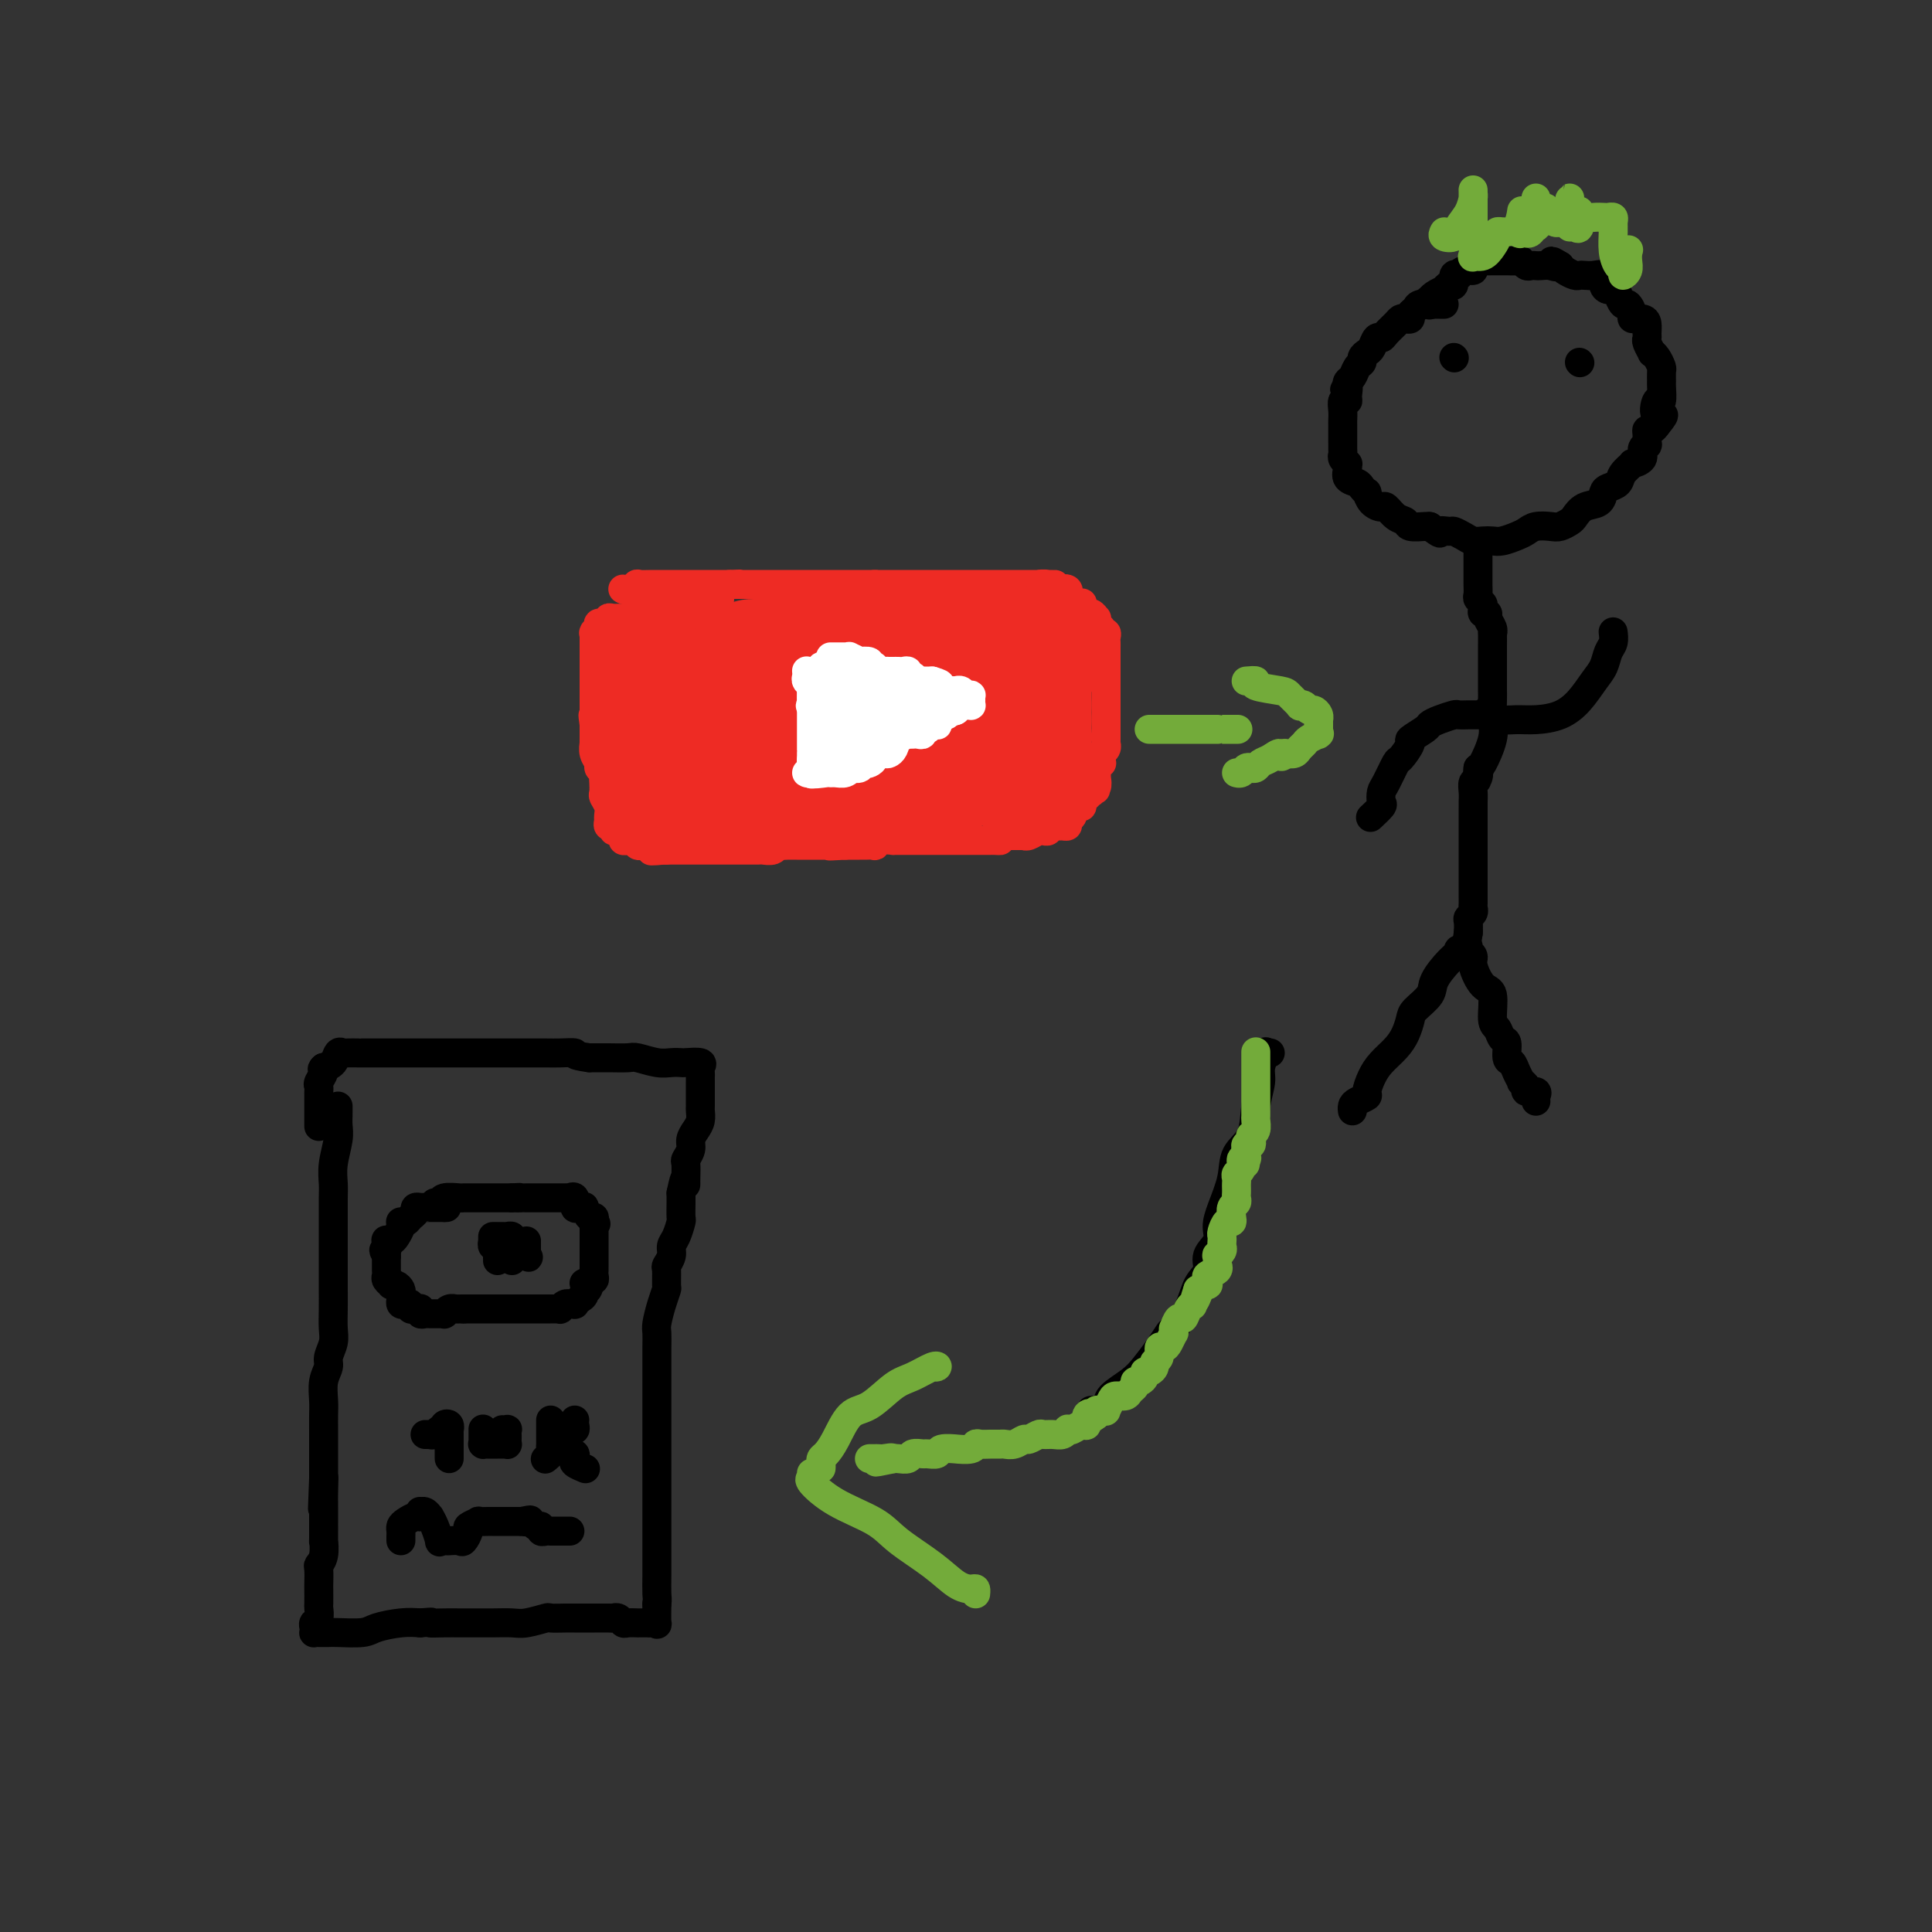 <svg viewBox='0 0 400 400' version='1.1' xmlns='http://www.w3.org/2000/svg' xmlns:xlink='http://www.w3.org/1999/xlink'><rect x="0" y="0" width="400" height="400" fill="#333333" stroke="none"/><g fill='none' stroke='#EE2B24' stroke-width='6' stroke-linecap='round' stroke-linejoin='round'><path d='M129,122c-0.046,-0.030 -0.093,-0.061 0,0c0.093,0.061 0.324,0.212 1,0c0.676,-0.212 1.795,-0.789 2,-1c0.205,-0.211 -0.506,-0.057 0,0c0.506,0.057 2.229,0.015 3,0c0.771,-0.015 0.589,-0.004 1,0c0.411,0.004 1.416,0.001 2,0c0.584,-0.001 0.748,-0.000 1,0c0.252,0.000 0.592,0.000 1,0c0.408,-0.000 0.883,-0.000 1,0c0.117,0.000 -0.122,0.000 0,0c0.122,-0.000 0.607,-0.000 1,0c0.393,0.000 0.693,0.000 1,0c0.307,-0.000 0.621,-0.000 1,0c0.379,0.000 0.823,0.000 1,0c0.177,-0.000 0.089,-0.000 0,0c-0.089,0.000 -0.178,0.000 0,0c0.178,-0.000 0.622,-0.000 1,0c0.378,0.000 0.689,0.000 1,0c0.311,-0.000 0.622,-0.000 1,0c0.378,0.000 0.822,0.000 1,0c0.178,-0.000 0.089,-0.000 0,0c-0.089,0.000 -0.178,0.000 0,0c0.178,-0.000 0.622,-0.000 1,0c0.378,0.000 0.689,0.000 1,0'/><path d='M151,121c3.642,-0.155 1.748,-0.041 1,0c-0.748,0.041 -0.348,0.011 0,0c0.348,-0.011 0.645,-0.003 1,0c0.355,0.003 0.767,0.001 1,0c0.233,-0.001 0.287,-0.000 1,0c0.713,0.000 2.085,0.000 3,0c0.915,-0.000 1.372,-0.000 2,0c0.628,0.000 1.426,0.000 2,0c0.574,-0.000 0.924,-0.000 1,0c0.076,0.000 -0.120,0.000 0,0c0.120,-0.000 0.558,-0.000 1,0c0.442,0.000 0.888,0.000 1,0c0.112,-0.000 -0.111,-0.000 0,0c0.111,0.000 0.557,0.000 1,0c0.443,-0.000 0.882,-0.000 1,0c0.118,0.000 -0.085,0.000 0,0c0.085,-0.000 0.459,-0.000 1,0c0.541,0.000 1.249,0.000 2,0c0.751,-0.000 1.543,-0.000 2,0c0.457,0.000 0.578,0.000 1,0c0.422,-0.000 1.146,-0.000 2,0c0.854,0.000 1.837,0.000 3,0c1.163,-0.000 2.505,-0.000 3,0c0.495,0.000 0.141,0.000 0,0c-0.141,0.000 -0.071,0.000 0,0'/><path d='M181,121c4.750,0.000 1.626,0.000 1,0c-0.626,0.000 1.247,0.000 2,0c0.753,0.000 0.387,-0.000 1,0c0.613,0.000 2.206,0.000 3,0c0.794,0.000 0.790,-0.000 1,0c0.210,0.000 0.635,0.000 1,0c0.365,0.000 0.670,0.000 1,0c0.330,0.000 0.684,0.000 1,0c0.316,0.000 0.595,-0.000 1,0c0.405,0.000 0.935,0.000 1,0c0.065,0.000 -0.335,0.000 0,0c0.335,0.000 1.404,-0.000 2,0c0.596,0.000 0.718,-0.000 1,0c0.282,0.000 0.724,0.000 1,0c0.276,0.000 0.385,0.000 1,0c0.615,0.000 1.737,0.000 2,0c0.263,0.000 -0.334,0.000 0,0c0.334,0.000 1.600,0.000 2,0c0.400,0.000 -0.066,0.000 0,0c0.066,0.000 0.664,0.000 1,0c0.336,0.000 0.409,0.000 1,0c0.591,0.000 1.699,0.000 2,0c0.301,0.000 -0.203,0.000 0,0c0.203,0.000 1.115,0.000 2,0c0.885,0.000 1.743,0.000 2,0c0.257,0.000 -0.086,0.000 0,0c0.086,0.000 0.600,0.000 1,0c0.400,0.000 0.684,0.000 1,0c0.316,0.000 0.662,0.000 1,0c0.338,0.000 0.668,-0.000 1,0c0.332,0.000 0.666,0.000 1,0'/><path d='M216,121c5.368,0.016 1.288,0.056 0,0c-1.288,-0.056 0.215,-0.207 1,0c0.785,0.207 0.851,0.773 1,1c0.149,0.227 0.381,0.116 1,0c0.619,-0.116 1.624,-0.237 2,0c0.376,0.237 0.124,0.832 0,1c-0.124,0.168 -0.121,-0.091 0,0c0.121,0.091 0.361,0.531 1,1c0.639,0.469 1.678,0.967 2,1c0.322,0.033 -0.071,-0.398 0,0c0.071,0.398 0.608,1.626 1,2c0.392,0.374 0.640,-0.106 1,0c0.360,0.106 0.833,0.798 1,1c0.167,0.202 0.030,-0.085 0,0c-0.030,0.085 0.048,0.544 0,1c-0.048,0.456 -0.223,0.910 0,1c0.223,0.090 0.844,-0.183 1,0c0.156,0.183 -0.154,0.822 0,1c0.154,0.178 0.773,-0.106 1,0c0.227,0.106 0.061,0.602 0,1c-0.061,0.398 -0.016,0.697 0,1c0.016,0.303 0.004,0.611 0,1c-0.004,0.389 -0.001,0.860 0,1c0.001,0.140 0.000,-0.051 0,0c-0.000,0.051 -0.000,0.342 0,1c0.000,0.658 0.000,1.681 0,2c-0.000,0.319 -0.000,-0.068 0,0c0.000,0.068 0.000,0.591 0,1c-0.000,0.409 -0.000,0.705 0,1'/><path d='M229,140c-0.000,1.632 -0.000,1.210 0,1c0.000,-0.210 0.000,-0.210 0,0c-0.000,0.210 -0.000,0.629 0,1c0.000,0.371 0.000,0.695 0,1c-0.000,0.305 -0.000,0.592 0,1c0.000,0.408 0.000,0.936 0,1c-0.000,0.064 -0.000,-0.338 0,0c0.000,0.338 0.000,1.414 0,2c-0.000,0.586 -0.000,0.682 0,1c0.000,0.318 0.000,0.859 0,1c-0.000,0.141 -0.000,-0.117 0,0c0.000,0.117 0.000,0.610 0,1c-0.000,0.390 -0.000,0.678 0,1c0.000,0.322 0.001,0.678 0,1c-0.001,0.322 -0.004,0.611 0,1c0.004,0.389 0.015,0.877 0,1c-0.015,0.123 -0.057,-0.121 0,0c0.057,0.121 0.211,0.607 0,1c-0.211,0.393 -0.788,0.694 -1,1c-0.212,0.306 -0.061,0.617 0,1c0.061,0.383 0.030,0.838 0,1c-0.030,0.162 -0.061,0.032 0,0c0.061,-0.032 0.212,0.033 0,0c-0.212,-0.033 -0.789,-0.163 -1,0c-0.211,0.163 -0.057,0.621 0,1c0.057,0.379 0.015,0.679 0,1c-0.015,0.321 -0.004,0.663 0,1c0.004,0.337 0.002,0.668 0,1'/><path d='M227,162c-0.325,3.338 -0.139,0.683 0,0c0.139,-0.683 0.231,0.605 0,1c-0.231,0.395 -0.784,-0.102 -1,0c-0.216,0.102 -0.096,0.802 0,1c0.096,0.198 0.167,-0.105 0,0c-0.167,0.105 -0.571,0.620 -1,1c-0.429,0.380 -0.885,0.627 -1,1c-0.115,0.373 0.109,0.873 0,1c-0.109,0.127 -0.550,-0.120 -1,0c-0.450,0.120 -0.909,0.606 -1,1c-0.091,0.394 0.184,0.694 0,1c-0.184,0.306 -0.828,0.617 -1,1c-0.172,0.383 0.127,0.839 0,1c-0.127,0.161 -0.679,0.029 -1,0c-0.321,-0.029 -0.411,0.045 -1,0c-0.589,-0.045 -1.676,-0.209 -2,0c-0.324,0.209 0.117,0.792 0,1c-0.117,0.208 -0.792,0.042 -1,0c-0.208,-0.042 0.050,0.041 0,0c-0.050,-0.041 -0.410,-0.207 -1,0c-0.590,0.207 -1.411,0.788 -2,1c-0.589,0.212 -0.944,0.057 -1,0c-0.056,-0.057 0.189,-0.015 0,0c-0.189,0.015 -0.810,0.004 -1,0c-0.190,-0.004 0.052,-0.001 0,0c-0.052,0.001 -0.399,0.000 -1,0c-0.601,-0.000 -1.458,-0.000 -2,0c-0.542,0.000 -0.771,0.000 -1,0'/><path d='M207,173c-2.118,0.691 -0.413,0.917 0,1c0.413,0.083 -0.466,0.022 -1,0c-0.534,-0.022 -0.721,-0.006 -1,0c-0.279,0.006 -0.648,0.002 -1,0c-0.352,-0.002 -0.686,-0.000 -1,0c-0.314,0.000 -0.609,0.000 -1,0c-0.391,-0.000 -0.879,-0.000 -1,0c-0.121,0.000 0.123,0.000 0,0c-0.123,-0.000 -0.614,-0.000 -1,0c-0.386,0.000 -0.668,0.000 -1,0c-0.332,-0.000 -0.715,-0.000 -1,0c-0.285,0.000 -0.472,0.000 -1,0c-0.528,-0.000 -1.397,0.000 -2,0c-0.603,-0.000 -0.939,-0.000 -1,0c-0.061,0.000 0.153,0.000 0,0c-0.153,-0.000 -0.673,-0.000 -1,0c-0.327,0.000 -0.463,0.000 -1,0c-0.537,-0.000 -1.477,-0.000 -2,0c-0.523,0.000 -0.631,0.000 -1,0c-0.369,-0.000 -0.999,-0.001 -1,0c-0.001,0.001 0.626,0.004 0,0c-0.626,-0.004 -2.506,-0.015 -3,0c-0.494,0.015 0.397,0.057 0,0c-0.397,-0.057 -2.081,-0.211 -3,0c-0.919,0.211 -1.072,0.789 -1,1c0.072,0.211 0.370,0.057 0,0c-0.370,-0.057 -1.409,-0.015 -2,0c-0.591,0.015 -0.736,0.004 -1,0c-0.264,-0.004 -0.648,-0.001 -1,0c-0.352,0.001 -0.672,0.000 -1,0c-0.328,-0.000 -0.664,-0.000 -1,0'/><path d='M175,175c-5.366,0.309 -2.781,0.083 -2,0c0.781,-0.083 -0.243,-0.022 -1,0c-0.757,0.022 -1.249,0.006 -2,0c-0.751,-0.006 -1.763,-0.002 -2,0c-0.237,0.002 0.302,0.001 0,0c-0.302,-0.001 -1.443,-0.001 -2,0c-0.557,0.001 -0.529,0.004 -1,0c-0.471,-0.004 -1.439,-0.015 -2,0c-0.561,0.015 -0.714,0.057 -1,0c-0.286,-0.057 -0.707,-0.211 -1,0c-0.293,0.211 -0.460,0.789 -1,1c-0.540,0.211 -1.453,0.057 -2,0c-0.547,-0.057 -0.727,-0.015 -1,0c-0.273,0.015 -0.640,0.004 -1,0c-0.360,-0.004 -0.714,-0.001 -1,0c-0.286,0.001 -0.505,0.000 -1,0c-0.495,-0.000 -1.267,-0.000 -2,0c-0.733,0.000 -1.426,0.000 -2,0c-0.574,-0.000 -1.029,-0.000 -1,0c0.029,0.000 0.542,0.000 0,0c-0.542,-0.000 -2.139,-0.000 -3,0c-0.861,0.000 -0.986,0.000 -1,0c-0.014,-0.000 0.084,-0.000 0,0c-0.084,0.000 -0.351,0.000 -1,0c-0.649,-0.000 -1.679,-0.000 -2,0c-0.321,0.000 0.069,0.000 0,0c-0.069,-0.000 -0.596,-0.000 -1,0c-0.404,0.000 -0.686,0.000 -1,0c-0.314,-0.000 -0.661,-0.000 -1,0c-0.339,0.000 -0.669,0.000 -1,0'/><path d='M138,176c-5.883,0.216 -2.092,0.255 -1,0c1.092,-0.255 -0.516,-0.804 -1,-1c-0.484,-0.196 0.154,-0.038 0,0c-0.154,0.038 -1.102,-0.042 -2,0c-0.898,0.042 -1.747,0.208 -2,0c-0.253,-0.208 0.091,-0.791 0,-1c-0.091,-0.209 -0.615,-0.046 -1,0c-0.385,0.046 -0.629,-0.025 -1,0c-0.371,0.025 -0.869,0.146 -1,0c-0.131,-0.146 0.105,-0.560 0,-1c-0.105,-0.440 -0.550,-0.906 -1,-1c-0.450,-0.094 -0.906,0.183 -1,0c-0.094,-0.183 0.172,-0.825 0,-1c-0.172,-0.175 -0.782,0.118 -1,0c-0.218,-0.118 -0.044,-0.646 0,-1c0.044,-0.354 -0.041,-0.532 0,-1c0.041,-0.468 0.207,-1.225 0,-2c-0.207,-0.775 -0.786,-1.570 -1,-2c-0.214,-0.430 -0.061,-0.497 0,-1c0.061,-0.503 0.032,-1.444 0,-2c-0.032,-0.556 -0.065,-0.729 0,-1c0.065,-0.271 0.228,-0.641 0,-1c-0.228,-0.359 -0.846,-0.708 -1,-1c-0.154,-0.292 0.155,-0.527 0,-1c-0.155,-0.473 -0.774,-1.183 -1,-2c-0.226,-0.817 -0.061,-1.742 0,-2c0.061,-0.258 0.016,0.152 0,0c-0.016,-0.152 -0.004,-0.865 0,-1c0.004,-0.135 0.001,0.310 0,0c-0.001,-0.310 -0.000,-1.374 0,-2c0.000,-0.626 0.000,-0.813 0,-1'/><path d='M123,150c-0.464,-3.267 -0.124,-1.436 0,-1c0.124,0.436 0.033,-0.525 0,-1c-0.033,-0.475 -0.009,-0.465 0,-1c0.009,-0.535 0.002,-1.616 0,-2c-0.002,-0.384 -0.001,-0.071 0,0c0.001,0.071 0.000,-0.099 0,-1c-0.000,-0.901 -0.000,-2.534 0,-3c0.000,-0.466 0.000,0.236 0,0c-0.000,-0.236 -0.000,-1.410 0,-2c0.000,-0.590 0.000,-0.596 0,-1c-0.000,-0.404 -0.000,-1.204 0,-2c0.000,-0.796 0.000,-1.586 0,-2c-0.000,-0.414 -0.001,-0.450 0,-1c0.001,-0.550 0.005,-1.614 0,-2c-0.005,-0.386 -0.017,-0.093 0,0c0.017,0.093 0.065,-0.012 0,0c-0.065,0.012 -0.242,0.143 0,0c0.242,-0.143 0.904,-0.560 1,-1c0.096,-0.440 -0.374,-0.903 0,-1c0.374,-0.097 1.592,0.171 2,0c0.408,-0.171 0.007,-0.782 0,-1c-0.007,-0.218 0.380,-0.044 1,0c0.620,0.044 1.472,-0.041 2,0c0.528,0.041 0.731,0.208 1,0c0.269,-0.208 0.602,-0.790 1,-1c0.398,-0.210 0.859,-0.046 1,0c0.141,0.046 -0.039,-0.026 0,0c0.039,0.026 0.297,0.150 1,0c0.703,-0.150 1.852,-0.575 3,-1'/><path d='M136,126c2.008,-1.000 0.527,-1.000 0,-1c-0.527,-0.000 -0.099,-0.000 0,0c0.099,0.000 -0.132,0.000 0,0c0.132,-0.000 0.627,-0.000 1,0c0.373,0.000 0.626,0.000 1,0c0.374,-0.000 0.870,-0.000 1,0c0.130,0.000 -0.106,0.000 0,0c0.106,-0.000 0.553,-0.000 1,0c0.447,0.000 0.893,0.000 1,0c0.107,-0.000 -0.125,-0.000 0,0c0.125,0.000 0.607,0.001 1,0c0.393,-0.001 0.696,-0.004 1,0c0.304,0.004 0.610,0.015 1,0c0.390,-0.015 0.865,-0.057 1,0c0.135,0.057 -0.069,0.211 0,0c0.069,-0.211 0.411,-0.789 1,-1c0.589,-0.211 1.426,-0.057 2,0c0.574,0.057 0.885,0.015 1,0c0.115,-0.015 0.033,-0.004 0,0c-0.033,0.004 -0.016,0.002 0,0'/></g>
<g fill='none' stroke='#EE2B24' stroke-width='28' stroke-linecap='round' stroke-linejoin='round'><path d='M166,151c-0.424,0.081 -0.849,0.162 -1,0c-0.151,-0.162 -0.029,-0.565 0,-1c0.029,-0.435 -0.034,-0.900 0,-1c0.034,-0.100 0.165,0.165 0,0c-0.165,-0.165 -0.626,-0.761 -1,-1c-0.374,-0.239 -0.663,-0.120 -1,0c-0.337,0.120 -0.724,0.241 -1,0c-0.276,-0.241 -0.441,-0.843 -1,-1c-0.559,-0.157 -1.513,0.130 -2,0c-0.487,-0.130 -0.507,-0.676 -1,-1c-0.493,-0.324 -1.460,-0.427 -2,-1c-0.540,-0.573 -0.652,-1.617 -1,-2c-0.348,-0.383 -0.932,-0.105 -1,0c-0.068,0.105 0.381,0.038 0,0c-0.381,-0.038 -1.592,-0.048 -2,0c-0.408,0.048 -0.012,0.154 0,0c0.012,-0.154 -0.360,-0.567 -1,-1c-0.640,-0.433 -1.549,-0.887 -2,-1c-0.451,-0.113 -0.446,0.113 -1,0c-0.554,-0.113 -1.668,-0.566 -2,-1c-0.332,-0.434 0.118,-0.848 0,-1c-0.118,-0.152 -0.805,-0.041 -1,0c-0.195,0.041 0.102,0.011 0,0c-0.102,-0.011 -0.602,-0.003 -1,0c-0.398,0.003 -0.694,0.001 -1,0c-0.306,-0.001 -0.621,-0.000 -1,0c-0.379,0.000 -0.823,0.000 -1,0c-0.177,-0.000 -0.089,-0.000 0,0c0.089,0.000 0.178,0.000 0,0c-0.178,-0.000 -0.622,-0.000 -1,0c-0.378,0.000 -0.689,0.000 -1,0'/><path d='M139,139c-2.486,-0.616 -0.700,-0.157 0,0c0.700,0.157 0.316,0.013 0,0c-0.316,-0.013 -0.562,0.105 0,0c0.562,-0.105 1.932,-0.435 3,0c1.068,0.435 1.833,1.633 3,2c1.167,0.367 2.737,-0.098 4,0c1.263,0.098 2.218,0.758 3,1c0.782,0.242 1.391,0.065 2,0c0.609,-0.065 1.218,-0.017 2,0c0.782,0.017 1.739,0.004 2,0c0.261,-0.004 -0.172,-0.000 0,0c0.172,0.000 0.949,-0.004 2,0c1.051,0.004 2.374,0.015 3,0c0.626,-0.015 0.553,-0.055 1,0c0.447,0.055 1.415,0.207 2,0c0.585,-0.207 0.788,-0.772 1,-1c0.212,-0.228 0.434,-0.117 1,0c0.566,0.117 1.476,0.241 2,0c0.524,-0.241 0.663,-0.849 1,-1c0.337,-0.151 0.872,0.153 1,0c0.128,-0.153 -0.151,-0.763 0,-1c0.151,-0.237 0.733,-0.102 0,0c-0.733,0.102 -2.781,0.172 -4,0c-1.219,-0.172 -1.610,-0.586 -2,-1'/><path d='M166,138c-1.058,-0.155 -0.703,-0.041 -1,0c-0.297,0.041 -1.245,0.011 -2,0c-0.755,-0.011 -1.318,-0.003 -2,0c-0.682,0.003 -1.484,0.001 -2,0c-0.516,-0.001 -0.746,0.001 -1,0c-0.254,-0.001 -0.530,-0.003 -1,0c-0.470,0.003 -1.132,0.011 -1,0c0.132,-0.011 1.058,-0.041 2,0c0.942,0.041 1.902,0.155 3,0c1.098,-0.155 2.336,-0.577 4,-1c1.664,-0.423 3.756,-0.845 5,-1c1.244,-0.155 1.642,-0.041 2,0c0.358,0.041 0.676,0.011 1,0c0.324,-0.011 0.655,-0.003 1,0c0.345,0.003 0.705,0.001 1,0c0.295,-0.001 0.524,-0.000 1,0c0.476,0.000 1.199,0.000 2,0c0.801,-0.000 1.682,-0.000 2,0c0.318,0.000 0.074,0.000 1,0c0.926,-0.000 3.022,-0.000 4,0c0.978,0.000 0.840,0.000 1,0c0.160,-0.000 0.620,-0.000 1,0c0.380,0.000 0.679,0.000 1,0c0.321,-0.000 0.663,-0.000 1,0c0.337,0.000 0.668,0.000 1,0c0.332,-0.000 0.666,-0.000 1,0'/><path d='M191,136c5.598,-0.309 2.091,-0.083 1,0c-1.091,0.083 0.232,0.022 1,0c0.768,-0.022 0.979,-0.006 1,0c0.021,0.006 -0.148,0.002 0,0c0.148,-0.002 0.614,-0.000 1,0c0.386,0.000 0.691,0.000 1,0c0.309,-0.000 0.622,-0.000 1,0c0.378,0.000 0.822,0.000 1,0c0.178,-0.000 0.090,-0.000 0,0c-0.090,0.000 -0.183,0.000 0,0c0.183,-0.000 0.640,-0.000 1,0c0.360,0.000 0.622,0.000 1,0c0.378,-0.000 0.871,-0.000 1,0c0.129,0.000 -0.106,0.000 0,0c0.106,-0.000 0.553,-0.000 1,0c0.447,0.000 0.893,0.000 1,0c0.107,-0.000 -0.125,-0.000 0,0c0.125,0.000 0.607,0.000 1,0c0.393,-0.000 0.697,-0.000 1,0c0.303,0.000 0.606,0.000 1,0c0.394,-0.000 0.879,-0.000 1,0c0.121,0.000 -0.121,0.000 0,0c0.121,-0.000 0.606,-0.000 1,0c0.394,0.000 0.697,0.000 1,0c0.303,0.000 0.607,-0.000 1,0c0.393,0.000 0.875,0.000 1,0c0.125,0.000 -0.107,0.000 0,0c0.107,0.000 0.554,0.000 1,0'/><path d='M212,136c3.249,0.393 0.870,1.376 0,2c-0.870,0.624 -0.233,0.888 0,1c0.233,0.112 0.062,0.071 0,0c-0.062,-0.071 -0.017,-0.173 0,0c0.017,0.173 0.004,0.620 0,1c-0.004,0.380 -0.001,0.694 0,1c0.001,0.306 0.000,0.603 0,1c-0.000,0.397 -0.000,0.894 0,1c0.000,0.106 0.000,-0.179 0,0c-0.000,0.179 -0.000,0.821 0,1c0.000,0.179 0.000,-0.106 0,0c-0.000,0.106 -0.000,0.602 0,1c0.000,0.398 0.000,0.699 0,1'/><path d='M212,146c0.000,1.483 0.000,0.190 0,0c0.000,-0.190 0.000,0.722 0,1c0.000,0.278 0.000,-0.079 0,0c-0.000,0.079 0.000,0.594 0,1c-0.000,0.406 0.000,0.703 0,1'/><path d='M212,149c-0.000,0.415 -0.000,-0.046 0,0c0.000,0.046 0.000,0.601 0,1c-0.000,0.399 -0.000,0.642 0,1c0.000,0.358 0.001,0.832 0,1c-0.001,0.168 -0.004,0.030 0,0c0.004,-0.030 0.015,0.048 0,0c-0.015,-0.048 -0.056,-0.223 0,0c0.056,0.223 0.208,0.842 0,1c-0.208,0.158 -0.775,-0.146 -1,0c-0.225,0.146 -0.106,0.743 0,1c0.106,0.257 0.200,0.174 0,0c-0.200,-0.174 -0.693,-0.438 -1,0c-0.307,0.438 -0.429,1.580 -1,2c-0.571,0.420 -1.592,0.120 -2,0c-0.408,-0.120 -0.204,-0.060 0,0'/><path d='M207,156c-0.951,1.083 -0.828,0.290 -1,0c-0.172,-0.290 -0.638,-0.078 -1,0c-0.362,0.078 -0.621,0.020 -1,0c-0.379,-0.020 -0.879,-0.003 -1,0c-0.121,0.003 0.135,-0.010 0,0c-0.135,0.010 -0.663,0.041 -1,0c-0.337,-0.041 -0.482,-0.155 -1,0c-0.518,0.155 -1.407,0.577 -2,1c-0.593,0.423 -0.889,0.846 -1,1c-0.111,0.154 -0.039,0.040 0,0c0.039,-0.040 0.043,-0.007 0,0c-0.043,0.007 -0.134,-0.012 -1,0c-0.866,0.012 -2.507,0.056 -3,0c-0.493,-0.056 0.162,-0.211 0,0c-0.162,0.211 -1.142,0.789 -2,1c-0.858,0.211 -1.593,0.057 -2,0c-0.407,-0.057 -0.486,-0.015 -1,0c-0.514,0.015 -1.464,0.003 -2,0c-0.536,-0.003 -0.659,0.003 -1,0c-0.341,-0.003 -0.900,-0.015 -1,0c-0.100,0.015 0.258,0.057 0,0c-0.258,-0.057 -1.134,-0.211 -2,0c-0.866,0.211 -1.724,0.789 -2,1c-0.276,0.211 0.028,0.057 0,0c-0.028,-0.057 -0.389,-0.015 -1,0c-0.611,0.015 -1.472,0.004 -2,0c-0.528,-0.004 -0.721,-0.001 -1,0c-0.279,0.001 -0.642,0.000 -1,0c-0.358,-0.000 -0.712,-0.000 -1,0c-0.288,0.000 -0.511,0.000 -1,0c-0.489,-0.000 -1.245,-0.000 -2,0'/><path d='M172,160c-5.537,0.558 -1.878,-0.047 -1,0c0.878,0.047 -1.025,0.744 -2,1c-0.975,0.256 -1.021,0.069 -1,0c0.021,-0.069 0.108,-0.019 0,0c-0.108,0.019 -0.412,0.009 -1,0c-0.588,-0.009 -1.461,-0.016 -2,0c-0.539,0.016 -0.745,0.057 -1,0c-0.255,-0.057 -0.557,-0.211 -1,0c-0.443,0.211 -1.025,0.789 -2,1c-0.975,0.211 -2.344,0.057 -3,0c-0.656,-0.057 -0.599,-0.015 -1,0c-0.401,0.015 -1.259,0.003 -2,0c-0.741,-0.003 -1.363,0.003 -2,0c-0.637,-0.003 -1.289,-0.015 -2,0c-0.711,0.015 -1.482,0.057 -2,0c-0.518,-0.057 -0.783,-0.211 -1,0c-0.217,0.211 -0.387,0.789 -1,1c-0.613,0.211 -1.671,0.057 -2,0c-0.329,-0.057 0.071,-0.015 0,0c-0.071,0.015 -0.611,0.004 -1,0c-0.389,-0.004 -0.625,-0.001 -1,0c-0.375,0.001 -0.888,0.000 -1,0c-0.112,-0.000 0.176,-0.000 0,0c-0.176,0.000 -0.817,0.000 -1,0c-0.183,-0.000 0.090,-0.000 0,0c-0.090,0.000 -0.545,0.000 -1,0'/><path d='M140,163c-5.193,0.226 -2.175,-0.710 -1,-1c1.175,-0.290 0.507,0.067 0,0c-0.507,-0.067 -0.854,-0.558 -1,-1c-0.146,-0.442 -0.092,-0.836 0,-1c0.092,-0.164 0.221,-0.100 0,0c-0.221,0.100 -0.791,0.234 -1,0c-0.209,-0.234 -0.056,-0.837 0,-1c0.056,-0.163 0.015,0.114 0,0c-0.015,-0.114 -0.004,-0.618 0,-1c0.004,-0.382 0.001,-0.641 0,-1c-0.001,-0.359 -0.000,-0.817 0,-1c0.000,-0.183 0.000,-0.090 0,0c-0.000,0.090 -0.000,0.178 0,0c0.000,-0.178 0.000,-0.622 0,-1c-0.000,-0.378 0.000,-0.689 0,-1c-0.000,-0.311 -0.000,-0.622 0,-1c0.000,-0.378 0.000,-0.822 0,-1c-0.000,-0.178 -0.001,-0.091 0,0c0.001,0.091 0.003,0.184 0,0c-0.003,-0.184 -0.013,-0.645 0,-1c0.013,-0.355 0.047,-0.602 0,-1c-0.047,-0.398 -0.176,-0.946 0,-1c0.176,-0.054 0.655,0.388 1,0c0.345,-0.388 0.554,-1.604 1,-2c0.446,-0.396 1.127,0.030 2,0c0.873,-0.030 1.936,-0.515 3,-1'/><path d='M144,146c1.423,-0.933 1.480,-1.767 2,-2c0.520,-0.233 1.505,0.134 3,0c1.495,-0.134 3.502,-0.768 5,-1c1.498,-0.232 2.488,-0.062 3,0c0.512,0.062 0.546,0.017 2,0c1.454,-0.017 4.328,-0.004 6,0c1.672,0.004 2.143,0.001 3,0c0.857,-0.001 2.101,-0.000 4,0c1.899,0.000 4.454,0.000 6,0c1.546,-0.000 2.081,-0.000 3,0c0.919,0.000 2.220,-0.000 3,0c0.780,0.000 1.038,0.000 1,0c-0.038,-0.000 -0.374,-0.001 0,0c0.374,0.001 1.457,0.004 2,0c0.543,-0.004 0.544,-0.016 1,0c0.456,0.016 1.366,0.060 2,0c0.634,-0.060 0.993,-0.222 1,0c0.007,0.222 -0.338,0.829 0,1c0.338,0.171 1.361,-0.094 2,0c0.639,0.094 0.896,0.546 1,1c0.104,0.454 0.057,0.909 0,1c-0.057,0.091 -0.122,-0.182 0,0c0.122,0.182 0.432,0.819 1,1c0.568,0.181 1.395,-0.092 2,0c0.605,0.092 0.988,0.551 1,1c0.012,0.449 -0.347,0.890 0,1c0.347,0.110 1.400,-0.111 2,0c0.600,0.111 0.749,0.556 1,1c0.251,0.444 0.606,0.889 1,1c0.394,0.111 0.827,-0.111 1,0c0.173,0.111 0.087,0.556 0,1'/><path d='M203,152c1.963,1.392 0.372,0.372 0,0c-0.372,-0.372 0.475,-0.097 1,0c0.525,0.097 0.727,0.016 1,0c0.273,-0.016 0.617,0.033 1,0c0.383,-0.033 0.806,-0.148 1,0c0.194,0.148 0.160,0.561 0,1c-0.160,0.439 -0.445,0.906 0,1c0.445,0.094 1.622,-0.185 2,0c0.378,0.185 -0.042,0.834 0,1c0.042,0.166 0.547,-0.150 1,0c0.453,0.150 0.853,0.766 1,1c0.147,0.234 0.039,0.088 0,0c-0.039,-0.088 -0.011,-0.116 0,0c0.011,0.116 0.003,0.377 0,1c-0.003,0.623 -0.001,1.606 0,2c0.001,0.394 0.000,0.197 0,0'/></g>
<g fill='none' stroke='#FFFFFF' stroke-width='6' stroke-linecap='round' stroke-linejoin='round'><path d='M167,139c-0.008,-0.089 -0.016,-0.177 0,0c0.016,0.177 0.057,0.621 0,1c-0.057,0.379 -0.211,0.693 0,1c0.211,0.307 0.789,0.607 1,1c0.211,0.393 0.057,0.879 0,1c-0.057,0.121 -0.015,-0.121 0,0c0.015,0.121 0.004,0.606 0,1c-0.004,0.394 -0.001,0.697 0,1c0.001,0.303 0.000,0.607 0,1c-0.000,0.393 -0.000,0.874 0,1c0.000,0.126 0.000,-0.103 0,0c-0.000,0.103 -0.000,0.539 0,1c0.000,0.461 0.000,0.947 0,1c-0.000,0.053 -0.000,-0.328 0,0c0.000,0.328 0.000,1.366 0,2c-0.000,0.634 -0.000,0.864 0,1c0.000,0.136 0.000,0.179 0,0c-0.000,-0.179 -0.000,-0.581 0,0c0.000,0.581 0.000,2.145 0,3c-0.000,0.855 -0.000,1.003 0,1c0.000,-0.003 0.000,-0.155 0,0c-0.000,0.155 -0.000,0.619 0,1c0.000,0.381 0.000,0.680 0,1c-0.000,0.320 -0.000,0.660 0,1'/><path d='M168,159c0.156,2.889 0.044,0.111 0,-1c-0.044,-1.111 -0.022,-0.556 0,0'/><path d='M172,136c0.017,0.000 0.033,0.000 0,0c-0.033,-0.000 -0.116,-0.001 0,0c0.116,0.001 0.432,0.004 1,0c0.568,-0.004 1.390,-0.015 2,0c0.610,0.015 1.008,0.056 1,0c-0.008,-0.056 -0.424,-0.207 0,0c0.424,0.207 1.687,0.773 2,1c0.313,0.227 -0.323,0.114 0,0c0.323,-0.114 1.604,-0.228 2,0c0.396,0.228 -0.092,0.797 0,1c0.092,0.203 0.763,0.040 1,0c0.237,-0.040 0.038,0.042 0,0c-0.038,-0.042 0.085,-0.207 0,0c-0.085,0.207 -0.377,0.788 0,1c0.377,0.212 1.425,0.057 2,0c0.575,-0.057 0.679,-0.015 1,0c0.321,0.015 0.861,0.003 1,0c0.139,-0.003 -0.121,0.003 0,0c0.121,-0.003 0.624,-0.016 1,0c0.376,0.016 0.625,0.061 1,0c0.375,-0.061 0.875,-0.226 1,0c0.125,0.226 -0.125,0.845 0,1c0.125,0.155 0.625,-0.155 1,0c0.375,0.155 0.625,0.773 1,1c0.375,0.227 0.874,0.061 1,0c0.126,-0.061 -0.120,-0.016 0,0c0.120,0.016 0.606,0.005 1,0c0.394,-0.005 0.697,-0.002 1,0'/><path d='M193,141c3.262,0.939 0.915,0.788 0,1c-0.915,0.212 -0.400,0.789 0,1c0.400,0.211 0.686,0.056 1,0c0.314,-0.056 0.658,-0.015 1,0c0.342,0.015 0.683,0.003 1,0c0.317,-0.003 0.609,0.003 1,0c0.391,-0.003 0.879,-0.015 1,0c0.121,0.015 -0.125,0.056 0,0c0.125,-0.056 0.622,-0.208 1,0c0.378,0.208 0.637,0.778 1,1c0.363,0.222 0.830,0.098 1,0c0.170,-0.098 0.042,-0.170 0,0c-0.042,0.170 -0.000,0.580 0,1c0.000,0.420 -0.042,0.848 0,1c0.042,0.152 0.169,0.027 0,0c-0.169,-0.027 -0.633,0.044 -1,0c-0.367,-0.044 -0.637,-0.204 -1,0c-0.363,0.204 -0.818,0.773 -1,1c-0.182,0.227 -0.091,0.114 0,0'/><path d='M198,147c-0.662,0.476 -0.817,0.166 -1,0c-0.183,-0.166 -0.395,-0.188 -1,0c-0.605,0.188 -1.602,0.587 -2,1c-0.398,0.413 -0.196,0.841 0,1c0.196,0.159 0.386,0.051 0,0c-0.386,-0.051 -1.346,-0.043 -2,0c-0.654,0.043 -1.000,0.120 -1,0c-0.000,-0.120 0.346,-0.438 0,0c-0.346,0.438 -1.384,1.633 -2,2c-0.616,0.367 -0.812,-0.094 -1,0c-0.188,0.094 -0.370,0.742 -1,1c-0.630,0.258 -1.709,0.125 -2,0c-0.291,-0.125 0.205,-0.241 0,0c-0.205,0.241 -1.112,0.839 -2,1c-0.888,0.161 -1.757,-0.114 -2,0c-0.243,0.114 0.141,0.619 0,1c-0.141,0.381 -0.808,0.638 -1,1c-0.192,0.362 0.089,0.829 0,1c-0.089,0.171 -0.548,0.046 -1,0c-0.452,-0.046 -0.895,-0.012 -1,0c-0.105,0.012 0.130,0.004 0,0c-0.130,-0.004 -0.625,-0.002 -1,0c-0.375,0.002 -0.630,0.004 -1,0c-0.370,-0.004 -0.856,-0.015 -1,0c-0.144,0.015 0.054,0.056 0,0c-0.054,-0.056 -0.361,-0.207 -1,0c-0.639,0.207 -1.611,0.774 -2,1c-0.389,0.226 -0.194,0.113 0,0'/><path d='M172,157c-3.964,1.559 -0.872,0.456 0,0c0.872,-0.456 -0.474,-0.267 -1,0c-0.526,0.267 -0.231,0.611 0,1c0.231,0.389 0.397,0.822 0,1c-0.397,0.178 -1.358,0.100 -2,0c-0.642,-0.100 -0.966,-0.223 -1,0c-0.034,0.223 0.222,0.791 0,1c-0.222,0.209 -0.920,0.060 -1,0c-0.080,-0.060 0.460,-0.030 1,0'/><path d='M168,160c0.009,0.463 2.031,0.120 3,0c0.969,-0.120 0.884,-0.018 1,0c0.116,0.018 0.431,-0.047 1,0c0.569,0.047 1.391,0.205 2,0c0.609,-0.205 1.003,-0.773 1,-1c-0.003,-0.227 -0.405,-0.113 0,0c0.405,0.113 1.615,0.224 2,0c0.385,-0.224 -0.056,-0.782 0,-1c0.056,-0.218 0.610,-0.097 1,0c0.390,0.097 0.615,0.170 1,0c0.385,-0.170 0.930,-0.584 1,-1c0.070,-0.416 -0.333,-0.836 0,-1c0.333,-0.164 1.404,-0.072 2,0c0.596,0.072 0.719,0.124 1,0c0.281,-0.124 0.720,-0.426 1,-1c0.280,-0.574 0.400,-1.422 1,-2c0.600,-0.578 1.680,-0.887 2,-1c0.320,-0.113 -0.121,-0.029 0,0c0.121,0.029 0.802,0.004 1,0c0.198,-0.004 -0.088,0.014 0,0c0.088,-0.014 0.548,-0.060 1,0c0.452,0.060 0.895,0.226 1,0c0.105,-0.226 -0.129,-0.844 0,-1c0.129,-0.156 0.622,0.151 1,0c0.378,-0.151 0.643,-0.762 1,-1c0.357,-0.238 0.807,-0.105 1,0c0.193,0.105 0.129,0.182 0,0c-0.129,-0.182 -0.323,-0.623 0,-1c0.323,-0.377 1.161,-0.688 2,-1'/><path d='M196,148c2.782,-1.945 0.738,-1.309 0,-1c-0.738,0.309 -0.169,0.290 0,0c0.169,-0.290 -0.062,-0.852 0,-1c0.062,-0.148 0.417,0.118 0,0c-0.417,-0.118 -1.607,-0.620 -2,-1c-0.393,-0.380 0.012,-0.638 0,-1c-0.012,-0.362 -0.440,-0.829 -1,-1c-0.560,-0.171 -1.250,-0.046 -2,0c-0.750,0.046 -1.559,0.012 -2,0c-0.441,-0.012 -0.513,-0.003 -1,0c-0.487,0.003 -1.387,0.001 -2,0c-0.613,-0.001 -0.937,-0.000 -1,0c-0.063,0.000 0.137,-0.000 0,0c-0.137,0.000 -0.611,0.001 -1,0c-0.389,-0.001 -0.695,-0.003 -1,0c-0.305,0.003 -0.611,0.012 -1,0c-0.389,-0.012 -0.861,-0.046 -1,0c-0.139,0.046 0.054,0.171 0,0c-0.054,-0.171 -0.357,-0.637 -1,-1c-0.643,-0.363 -1.626,-0.623 -2,-1c-0.374,-0.377 -0.139,-0.871 0,-1c0.139,-0.129 0.183,0.106 0,0c-0.183,-0.106 -0.591,-0.553 -1,-1'/><path d='M177,139c-3.098,-1.409 -1.341,-0.430 -1,0c0.341,0.430 -0.732,0.311 -1,0c-0.268,-0.311 0.269,-0.816 0,-1c-0.269,-0.184 -1.343,-0.049 -2,0c-0.657,0.049 -0.898,0.012 -1,0c-0.102,-0.012 -0.066,0.000 0,0c0.066,-0.000 0.161,-0.014 0,0c-0.161,0.014 -0.579,0.056 -1,0c-0.421,-0.056 -0.845,-0.208 -1,0c-0.155,0.208 -0.042,0.777 0,1c0.042,0.223 0.011,0.101 0,0c-0.011,-0.101 -0.003,-0.180 0,0c0.003,0.180 -0.000,0.621 0,1c0.000,0.379 0.004,0.697 0,1c-0.004,0.303 -0.016,0.592 0,1c0.016,0.408 0.061,0.935 0,1c-0.061,0.065 -0.226,-0.334 0,0c0.226,0.334 0.844,1.399 1,2c0.156,0.601 -0.150,0.739 0,1c0.150,0.261 0.757,0.646 1,1c0.243,0.354 0.121,0.677 0,1'/><path d='M172,148c0.309,1.668 0.083,0.838 0,1c-0.083,0.162 -0.022,1.315 0,2c0.022,0.685 0.005,0.901 0,1c-0.005,0.099 0.002,0.079 0,0c-0.002,-0.079 -0.012,-0.218 0,0c0.012,0.218 0.046,0.794 0,1c-0.046,0.206 -0.171,0.043 0,0c0.171,-0.043 0.638,0.034 1,0c0.362,-0.034 0.618,-0.181 1,-1c0.382,-0.819 0.890,-2.311 1,-3c0.110,-0.689 -0.177,-0.574 0,-1c0.177,-0.426 0.818,-1.395 1,-2c0.182,-0.605 -0.096,-0.848 0,-1c0.096,-0.152 0.565,-0.212 1,0c0.435,0.212 0.837,0.698 1,1c0.163,0.302 0.086,0.421 0,1c-0.086,0.579 -0.182,1.619 0,2c0.182,0.381 0.643,0.102 1,0c0.357,-0.102 0.611,-0.027 1,0c0.389,0.027 0.912,0.007 1,0c0.088,-0.007 -0.261,-0.002 0,0c0.261,0.002 1.130,0.001 2,0'/><path d='M183,149c1.533,0.282 1.865,-0.514 2,-1c0.135,-0.486 0.074,-0.662 0,-1c-0.074,-0.338 -0.160,-0.838 0,-1c0.160,-0.162 0.565,0.013 1,0c0.435,-0.013 0.899,-0.214 1,0c0.101,0.214 -0.160,0.842 0,1c0.160,0.158 0.741,-0.153 1,0c0.259,0.153 0.197,0.770 0,1c-0.197,0.230 -0.530,0.072 -1,0c-0.470,-0.072 -1.076,-0.058 -2,0c-0.924,0.058 -2.167,0.160 -4,0c-1.833,-0.160 -4.257,-0.582 -6,-1c-1.743,-0.418 -2.807,-0.833 -4,-1c-1.193,-0.167 -2.516,-0.087 -3,0c-0.484,0.087 -0.129,0.182 0,0c0.129,-0.182 0.034,-0.641 0,-1c-0.034,-0.359 -0.006,-0.619 0,-1c0.006,-0.381 -0.011,-0.885 0,-1c0.011,-0.115 0.049,0.158 0,0c-0.049,-0.158 -0.186,-0.746 0,-1c0.186,-0.254 0.693,-0.173 1,0c0.307,0.173 0.412,0.438 1,0c0.588,-0.438 1.658,-1.579 2,-2c0.342,-0.421 -0.045,-0.120 0,0c0.045,0.120 0.523,0.060 1,0'/><path d='M173,140c0.940,-1.097 0.792,-0.838 1,0c0.208,0.838 0.774,2.257 1,3c0.226,0.743 0.112,0.812 0,1c-0.112,0.188 -0.222,0.495 0,1c0.222,0.505 0.776,1.207 1,2c0.224,0.793 0.116,1.677 0,2c-0.116,0.323 -0.241,0.086 0,0c0.241,-0.086 0.849,-0.021 1,0c0.151,0.021 -0.156,-0.000 0,0c0.156,0.000 0.774,0.022 1,0c0.226,-0.022 0.061,-0.090 0,0c-0.061,0.090 -0.016,0.336 0,1c0.016,0.664 0.004,1.745 0,2c-0.004,0.255 -0.001,-0.316 0,0c0.001,0.316 0.000,1.519 0,2c-0.000,0.481 -0.000,0.241 0,0'/></g>
<g fill='none' stroke='#000000' stroke-width='6' stroke-linecap='round' stroke-linejoin='round'><path d='M299,63c-0.181,0.002 -0.363,0.003 -1,0c-0.637,-0.003 -1.730,-0.012 -2,0c-0.270,0.012 0.282,0.045 0,0c-0.282,-0.045 -1.399,-0.170 -2,0c-0.601,0.170 -0.686,0.633 -1,1c-0.314,0.367 -0.857,0.636 -1,1c-0.143,0.364 0.113,0.822 0,1c-0.113,0.178 -0.593,0.076 -1,0c-0.407,-0.076 -0.739,-0.127 -1,0c-0.261,0.127 -0.451,0.433 -1,1c-0.549,0.567 -1.456,1.395 -2,2c-0.544,0.605 -0.724,0.988 -1,1c-0.276,0.012 -0.647,-0.347 -1,0c-0.353,0.347 -0.686,1.401 -1,2c-0.314,0.599 -0.609,0.741 -1,1c-0.391,0.259 -0.879,0.633 -1,1c-0.121,0.367 0.125,0.728 0,1c-0.125,0.272 -0.621,0.454 -1,1c-0.379,0.546 -0.640,1.455 -1,2c-0.360,0.545 -0.817,0.727 -1,1c-0.183,0.273 -0.091,0.636 0,1'/><path d='M279,80c-1.233,1.598 -0.316,0.094 0,0c0.316,-0.094 0.032,1.221 0,2c-0.032,0.779 0.188,1.021 0,1c-0.188,-0.021 -0.782,-0.305 -1,0c-0.218,0.305 -0.058,1.198 0,2c0.058,0.802 0.016,1.511 0,2c-0.016,0.489 -0.004,0.757 0,1c0.004,0.243 0.001,0.460 0,1c-0.001,0.540 -0.000,1.402 0,2c0.000,0.598 -0.001,0.934 0,1c0.001,0.066 0.004,-0.136 0,0c-0.004,0.136 -0.015,0.610 0,1c0.015,0.390 0.057,0.695 0,1c-0.057,0.305 -0.213,0.610 0,1c0.213,0.390 0.796,0.864 1,1c0.204,0.136 0.029,-0.066 0,0c-0.029,0.066 0.087,0.400 0,1c-0.087,0.600 -0.378,1.465 0,2c0.378,0.535 1.424,0.738 2,1c0.576,0.262 0.683,0.582 1,1c0.317,0.418 0.844,0.933 1,1c0.156,0.067 -0.058,-0.315 0,0c0.058,0.315 0.387,1.327 1,2c0.613,0.673 1.510,1.007 2,1c0.490,-0.007 0.572,-0.356 1,0c0.428,0.356 1.200,1.416 2,2c0.800,0.584 1.627,0.693 2,1c0.373,0.307 0.293,0.814 1,1c0.707,0.186 2.202,0.053 3,0c0.798,-0.053 0.899,-0.027 1,0'/><path d='M296,109c2.971,2.080 1.898,1.279 2,1c0.102,-0.279 1.378,-0.036 2,0c0.622,0.036 0.590,-0.134 1,0c0.410,0.134 1.264,0.573 2,1c0.736,0.427 1.356,0.844 2,1c0.644,0.156 1.314,0.053 2,0c0.686,-0.053 1.390,-0.056 2,0c0.610,0.056 1.126,0.173 2,0c0.874,-0.173 2.107,-0.634 3,-1c0.893,-0.366 1.448,-0.637 2,-1c0.552,-0.363 1.103,-0.817 2,-1c0.897,-0.183 2.140,-0.095 3,0c0.860,0.095 1.337,0.195 2,0c0.663,-0.195 1.512,-0.686 2,-1c0.488,-0.314 0.616,-0.451 1,-1c0.384,-0.549 1.024,-1.508 2,-2c0.976,-0.492 2.287,-0.515 3,-1c0.713,-0.485 0.826,-1.430 1,-2c0.174,-0.570 0.409,-0.765 1,-1c0.591,-0.235 1.539,-0.510 2,-1c0.461,-0.490 0.434,-1.195 1,-2c0.566,-0.805 1.725,-1.708 2,-2c0.275,-0.292 -0.333,0.029 0,0c0.333,-0.029 1.606,-0.406 2,-1c0.394,-0.594 -0.091,-1.403 0,-2c0.091,-0.597 0.759,-0.982 1,-1c0.241,-0.018 0.053,0.332 0,0c-0.053,-0.332 0.027,-1.347 0,-2c-0.027,-0.653 -0.161,-0.945 0,-1c0.161,-0.055 0.617,0.127 1,0c0.383,-0.127 0.691,-0.564 1,-1'/><path d='M343,88c2.801,-3.352 0.803,-1.734 0,-2c-0.803,-0.266 -0.412,-2.418 0,-3c0.412,-0.582 0.843,0.406 1,0c0.157,-0.406 0.039,-2.206 0,-3c-0.039,-0.794 -0.001,-0.581 0,-1c0.001,-0.419 -0.037,-1.469 0,-2c0.037,-0.531 0.150,-0.541 0,-1c-0.150,-0.459 -0.562,-1.366 -1,-2c-0.438,-0.634 -0.902,-0.995 -1,-1c-0.098,-0.005 0.170,0.346 0,0c-0.170,-0.346 -0.779,-1.389 -1,-2c-0.221,-0.611 -0.053,-0.790 0,-1c0.053,-0.210 -0.009,-0.450 0,-1c0.009,-0.550 0.091,-1.409 0,-2c-0.091,-0.591 -0.353,-0.913 -1,-1c-0.647,-0.087 -1.680,0.060 -2,0c-0.320,-0.060 0.073,-0.327 0,-1c-0.073,-0.673 -0.611,-1.754 -1,-2c-0.389,-0.246 -0.629,0.341 -1,0c-0.371,-0.341 -0.874,-1.610 -1,-2c-0.126,-0.390 0.126,0.098 0,0c-0.126,-0.098 -0.628,-0.783 -1,-1c-0.372,-0.217 -0.614,0.033 -1,0c-0.386,-0.033 -0.916,-0.349 -1,-1c-0.084,-0.651 0.277,-1.638 0,-2c-0.277,-0.362 -1.191,-0.100 -2,0c-0.809,0.100 -1.512,0.038 -2,0c-0.488,-0.038 -0.760,-0.051 -1,0c-0.240,0.051 -0.449,0.168 -1,0c-0.551,-0.168 -1.443,-0.619 -2,-1c-0.557,-0.381 -0.778,-0.690 -1,-1'/><path d='M323,55c-2.980,-1.856 -1.428,-0.498 -1,0c0.428,0.498 -0.266,0.134 -1,0c-0.734,-0.134 -1.506,-0.040 -2,0c-0.494,0.040 -0.709,0.025 -1,0c-0.291,-0.025 -0.660,-0.059 -1,0c-0.340,0.059 -0.653,0.212 -1,0c-0.347,-0.212 -0.728,-0.789 -1,-1c-0.272,-0.211 -0.435,-0.057 -1,0c-0.565,0.057 -1.531,0.015 -2,0c-0.469,-0.015 -0.440,-0.005 -1,0c-0.560,0.005 -1.709,0.004 -2,0c-0.291,-0.004 0.278,-0.011 0,0c-0.278,0.011 -1.401,0.040 -2,0c-0.599,-0.040 -0.672,-0.151 -1,0c-0.328,0.151 -0.911,0.562 -1,1c-0.089,0.438 0.316,0.902 0,1c-0.316,0.098 -1.351,-0.169 -2,0c-0.649,0.169 -0.910,0.775 -1,1c-0.090,0.225 -0.009,0.068 0,0c0.009,-0.068 -0.053,-0.047 0,0c0.053,0.047 0.220,0.122 0,0c-0.220,-0.122 -0.828,-0.440 -1,0c-0.172,0.440 0.091,1.637 0,2c-0.091,0.363 -0.536,-0.109 -1,0c-0.464,0.109 -0.948,0.800 -1,1c-0.052,0.200 0.326,-0.091 0,0c-0.326,0.091 -1.357,0.563 -2,1c-0.643,0.437 -0.898,0.839 -1,1c-0.102,0.161 -0.051,0.080 0,0'/><path d='M296,62c-1.548,1.179 -0.417,0.125 0,0c0.417,-0.125 0.119,0.679 0,1c-0.119,0.321 -0.060,0.161 0,0'/><path d='M306,114c0.000,0.476 0.000,0.953 0,1c-0.000,0.047 -0.000,-0.335 0,0c0.000,0.335 0.000,1.389 0,2c-0.000,0.611 -0.001,0.780 0,1c0.001,0.220 0.004,0.493 0,1c-0.004,0.507 -0.015,1.249 0,2c0.015,0.751 0.055,1.512 0,2c-0.055,0.488 -0.207,0.705 0,1c0.207,0.295 0.772,0.670 1,1c0.228,0.330 0.117,0.617 0,1c-0.117,0.383 -0.242,0.864 0,1c0.242,0.136 0.849,-0.071 1,0c0.151,0.071 -0.156,0.422 0,1c0.156,0.578 0.774,1.383 1,2c0.226,0.617 0.061,1.047 0,1c-0.061,-0.047 -0.016,-0.571 0,0c0.016,0.571 0.004,2.236 0,3c-0.004,0.764 -0.001,0.628 0,1c0.001,0.372 0.000,1.253 0,2c-0.000,0.747 -0.001,1.361 0,2c0.001,0.639 0.002,1.302 0,2c-0.002,0.698 -0.007,1.431 0,2c0.007,0.569 0.027,0.976 0,2c-0.027,1.024 -0.100,2.666 0,4c0.100,1.334 0.373,2.359 0,4c-0.373,1.641 -1.392,3.897 -2,5c-0.608,1.103 -0.804,1.051 -1,1'/><path d='M306,159c-0.480,4.662 -0.181,1.816 0,1c0.181,-0.816 0.245,0.397 0,1c-0.245,0.603 -0.798,0.594 -1,1c-0.202,0.406 -0.054,1.226 0,2c0.054,0.774 0.015,1.503 0,2c-0.015,0.497 -0.004,0.762 0,1c0.004,0.238 0.001,0.448 0,1c-0.001,0.552 -0.000,1.446 0,2c0.000,0.554 0.000,0.767 0,1c-0.000,0.233 -0.000,0.486 0,1c0.000,0.514 0.000,1.288 0,2c-0.000,0.712 -0.000,1.360 0,2c0.000,0.640 0.000,1.271 0,2c-0.000,0.729 -0.000,1.556 0,2c0.000,0.444 0.000,0.504 0,1c-0.000,0.496 -0.000,1.428 0,2c0.000,0.572 0.001,0.783 0,1c-0.001,0.217 -0.004,0.440 0,1c0.004,0.560 0.015,1.458 0,2c-0.015,0.542 -0.057,0.727 0,1c0.057,0.273 0.211,0.633 0,1c-0.211,0.367 -0.789,0.739 -1,1c-0.211,0.261 -0.057,0.410 0,1c0.057,0.590 0.015,1.620 0,2c-0.015,0.380 -0.004,0.108 0,0c0.004,-0.108 0.002,-0.054 0,0'/><path d='M304,193c-0.782,6.184 -1.738,4.643 -2,4c-0.262,-0.643 0.168,-0.387 0,0c-0.168,0.387 -0.934,0.904 -2,2c-1.066,1.096 -2.432,2.772 -3,4c-0.568,1.228 -0.339,2.009 -1,3c-0.661,0.991 -2.211,2.194 -3,3c-0.789,0.806 -0.817,1.216 -1,2c-0.183,0.784 -0.523,1.944 -1,3c-0.477,1.056 -1.093,2.009 -2,3c-0.907,0.991 -2.106,2.020 -3,3c-0.894,0.980 -1.483,1.912 -2,3c-0.517,1.088 -0.962,2.334 -1,3c-0.038,0.666 0.329,0.753 0,1c-0.329,0.247 -1.356,0.654 -2,1c-0.644,0.346 -0.904,0.632 -1,1c-0.096,0.368 -0.027,0.820 0,1c0.027,0.180 0.014,0.090 0,0'/><path d='M304,196c0.034,0.445 0.067,0.890 0,1c-0.067,0.110 -0.235,-0.115 0,0c0.235,0.115 0.871,0.570 1,1c0.129,0.430 -0.250,0.835 0,2c0.250,1.165 1.127,3.090 2,4c0.873,0.910 1.740,0.805 2,2c0.260,1.195 -0.089,3.690 0,5c0.089,1.310 0.615,1.435 1,2c0.385,0.565 0.628,1.568 1,2c0.372,0.432 0.874,0.291 1,1c0.126,0.709 -0.125,2.266 0,3c0.125,0.734 0.626,0.644 1,1c0.374,0.356 0.620,1.157 1,2c0.380,0.843 0.894,1.728 1,2c0.106,0.272 -0.196,-0.068 0,0c0.196,0.068 0.890,0.544 1,1c0.110,0.456 -0.363,0.893 0,1c0.363,0.107 1.561,-0.116 2,0c0.439,0.116 0.118,0.570 0,1c-0.118,0.430 -0.034,0.837 0,1c0.034,0.163 0.017,0.081 0,0'/><path d='M308,147c0.465,-0.083 0.931,-0.165 1,0c0.069,0.165 -0.257,0.579 0,1c0.257,0.421 1.097,0.851 2,1c0.903,0.149 1.870,0.017 3,0c1.130,-0.017 2.425,0.082 4,0c1.575,-0.082 3.430,-0.343 5,-1c1.570,-0.657 2.855,-1.708 4,-3c1.145,-1.292 2.149,-2.823 3,-4c0.851,-1.177 1.549,-2.000 2,-3c0.451,-1.000 0.657,-2.177 1,-3c0.343,-0.823 0.824,-1.293 1,-2c0.176,-0.707 0.047,-1.652 0,-2c-0.047,-0.348 -0.014,-0.099 0,0c0.014,0.099 0.007,0.050 0,0'/><path d='M309,148c0.098,-0.000 0.196,-0.000 0,0c-0.196,0.000 -0.687,0.000 -1,0c-0.313,-0.000 -0.449,-0.001 -1,0c-0.551,0.001 -1.516,0.003 -2,0c-0.484,-0.003 -0.487,-0.012 -1,0c-0.513,0.012 -1.535,0.043 -2,0c-0.465,-0.043 -0.371,-0.162 -1,0c-0.629,0.162 -1.981,0.604 -3,1c-1.019,0.396 -1.706,0.744 -2,1c-0.294,0.256 -0.196,0.419 -1,1c-0.804,0.581 -2.509,1.581 -3,2c-0.491,0.419 0.233,0.258 0,1c-0.233,0.742 -1.422,2.388 -2,3c-0.578,0.612 -0.545,0.190 -1,1c-0.455,0.810 -1.397,2.851 -2,4c-0.603,1.149 -0.866,1.404 -1,2c-0.134,0.596 -0.139,1.531 0,2c0.139,0.469 0.422,0.472 0,1c-0.422,0.528 -1.549,1.579 -2,2c-0.451,0.421 -0.225,0.210 0,0'/></g>
<g fill='none' stroke='#73AB3A' stroke-width='6' stroke-linecap='round' stroke-linejoin='round'><path d='M238,151c-0.072,0.000 -0.144,0.000 0,0c0.144,0.000 0.504,0.000 1,0c0.496,0.000 1.127,0.000 2,0c0.873,0.000 1.989,-0.000 3,0c1.011,0.000 1.917,0.000 3,0c1.083,0.000 2.344,0.000 3,0c0.656,0.000 0.709,0.000 1,0c0.291,0.000 0.820,-0.000 1,0c0.180,0.000 0.009,0.000 0,0c-0.009,0.000 0.142,0.000 1,0c0.858,-0.000 2.423,0.000 3,0c0.577,0.000 0.165,0.000 0,0c-0.165,0.000 -0.082,0.000 0,0'/><path d='M258,141c0.985,-0.087 1.970,-0.173 2,0c0.030,0.173 -0.897,0.607 0,1c0.897,0.393 3.616,0.745 5,1c1.384,0.255 1.432,0.412 2,1c0.568,0.588 1.658,1.607 2,2c0.342,0.393 -0.062,0.161 0,0c0.062,-0.161 0.591,-0.250 1,0c0.409,0.250 0.698,0.838 1,1c0.302,0.162 0.617,-0.101 1,0c0.383,0.101 0.835,0.566 1,1c0.165,0.434 0.044,0.837 0,1c-0.044,0.163 -0.012,0.086 0,0c0.012,-0.086 0.003,-0.180 0,0c-0.003,0.180 0.001,0.636 0,1c-0.001,0.364 -0.007,0.636 0,1c0.007,0.364 0.027,0.818 0,1c-0.027,0.182 -0.101,0.090 0,0c0.101,-0.090 0.379,-0.178 0,0c-0.379,0.178 -1.414,0.622 -2,1c-0.586,0.378 -0.724,0.689 -1,1c-0.276,0.311 -0.690,0.622 -1,1c-0.310,0.378 -0.517,0.822 -1,1c-0.483,0.178 -1.241,0.089 -2,0'/><path d='M266,156c-1.062,1.344 -0.718,0.203 -1,0c-0.282,-0.203 -1.189,0.533 -2,1c-0.811,0.467 -1.527,0.665 -2,1c-0.473,0.335 -0.705,0.808 -1,1c-0.295,0.192 -0.654,0.104 -1,0c-0.346,-0.104 -0.680,-0.224 -1,0c-0.320,0.224 -0.624,0.791 -1,1c-0.376,0.209 -0.822,0.060 -1,0c-0.178,-0.060 -0.089,-0.030 0,0'/></g>
<g fill='none' stroke='#000000' stroke-width='6' stroke-linecap='round' stroke-linejoin='round'><path d='M70,229c-0.002,0.355 -0.004,0.709 0,1c0.004,0.291 0.015,0.518 0,1c-0.015,0.482 -0.057,1.220 0,2c0.057,0.780 0.211,1.602 0,3c-0.211,1.398 -0.789,3.371 -1,5c-0.211,1.629 -0.057,2.914 0,4c0.057,1.086 0.015,1.971 0,3c-0.015,1.029 -0.004,2.200 0,3c0.004,0.800 0.001,1.229 0,2c-0.001,0.771 -0.000,1.885 0,3c0.000,1.115 0.000,2.230 0,3c-0.000,0.770 -0.000,1.196 0,2c0.000,0.804 0.001,1.986 0,3c-0.001,1.014 -0.004,1.861 0,3c0.004,1.139 0.016,2.570 0,4c-0.016,1.430 -0.061,2.860 0,4c0.061,1.140 0.226,1.989 0,3c-0.226,1.011 -0.845,2.185 -1,3c-0.155,0.815 0.155,1.272 0,2c-0.155,0.728 -0.774,1.727 -1,3c-0.226,1.273 -0.061,2.822 0,4c0.061,1.178 0.016,1.987 0,3c-0.016,1.013 -0.004,2.230 0,3c0.004,0.770 0.001,1.093 0,2c-0.001,0.907 -0.000,2.398 0,3c0.000,0.602 0.000,0.315 0,1c-0.000,0.685 -0.000,2.343 0,4'/><path d='M67,306c-0.464,12.048 -0.124,3.667 0,1c0.124,-2.667 0.033,0.381 0,2c-0.033,1.619 -0.009,1.808 0,2c0.009,0.192 0.002,0.385 0,1c-0.002,0.615 0.000,1.652 0,2c-0.000,0.348 -0.004,0.006 0,1c0.004,0.994 0.015,3.325 0,4c-0.015,0.675 -0.057,-0.305 0,0c0.057,0.305 0.211,1.897 0,3c-0.211,1.103 -0.789,1.718 -1,2c-0.211,0.282 -0.057,0.231 0,1c0.057,0.769 0.016,2.356 0,3c-0.016,0.644 -0.008,0.344 0,1c0.008,0.656 0.016,2.270 0,3c-0.016,0.730 -0.057,0.578 0,1c0.057,0.422 0.211,1.420 0,2c-0.211,0.580 -0.787,0.744 -1,1c-0.213,0.256 -0.065,0.605 0,1c0.065,0.395 0.045,0.838 0,1c-0.045,0.162 -0.114,0.044 0,0c0.114,-0.044 0.412,-0.015 1,0c0.588,0.015 1.465,0.014 2,0c0.535,-0.014 0.726,-0.043 2,0c1.274,0.043 3.630,0.156 5,0c1.370,-0.156 1.753,-0.580 3,-1c1.247,-0.420 3.356,-0.834 5,-1c1.644,-0.166 2.822,-0.083 4,0'/><path d='M87,336c3.714,-0.309 1.998,-0.083 2,0c0.002,0.083 1.723,0.022 3,0c1.277,-0.022 2.111,-0.005 3,0c0.889,0.005 1.832,-0.002 3,0c1.168,0.002 2.559,0.015 4,0c1.441,-0.015 2.932,-0.057 4,0c1.068,0.057 1.713,0.211 3,0c1.287,-0.211 3.218,-0.789 4,-1c0.782,-0.211 0.417,-0.057 1,0c0.583,0.057 2.114,0.015 3,0c0.886,-0.015 1.126,-0.004 2,0c0.874,0.004 2.381,0.000 3,0c0.619,-0.000 0.351,0.004 1,0c0.649,-0.004 2.214,-0.015 3,0c0.786,0.015 0.793,0.057 1,0c0.207,-0.057 0.615,-0.211 1,0c0.385,0.211 0.747,0.789 1,1c0.253,0.211 0.396,0.057 1,0c0.604,-0.057 1.667,-0.015 2,0c0.333,0.015 -0.065,0.003 0,0c0.065,-0.003 0.592,0.002 1,0c0.408,-0.002 0.698,-0.012 1,0c0.302,0.012 0.617,0.044 1,0c0.383,-0.044 0.834,-0.166 1,0c0.166,0.166 0.047,0.619 0,0c-0.047,-0.619 -0.024,-2.309 0,-4'/><path d='M136,332c0.155,-0.892 0.041,-1.121 0,-2c-0.041,-0.879 -0.011,-2.409 0,-4c0.011,-1.591 0.003,-3.245 0,-5c-0.003,-1.755 -0.001,-3.613 0,-5c0.001,-1.387 0.000,-2.304 0,-3c-0.000,-0.696 -0.000,-1.170 0,-2c0.000,-0.830 0.000,-2.017 0,-3c-0.000,-0.983 -0.000,-1.762 0,-3c0.000,-1.238 0.000,-2.936 0,-4c-0.000,-1.064 0.000,-1.495 0,-2c-0.000,-0.505 -0.000,-1.083 0,-2c0.000,-0.917 0.000,-2.173 0,-3c-0.000,-0.827 -0.000,-1.225 0,-2c0.000,-0.775 0.000,-1.927 0,-3c-0.000,-1.073 -0.001,-2.068 0,-3c0.001,-0.932 0.003,-1.803 0,-3c-0.003,-1.197 -0.011,-2.720 0,-4c0.011,-1.280 0.041,-2.316 0,-3c-0.041,-0.684 -0.154,-1.017 0,-2c0.154,-0.983 0.576,-2.616 1,-4c0.424,-1.384 0.850,-2.520 1,-3c0.150,-0.480 0.025,-0.303 0,-1c-0.025,-0.697 0.048,-2.268 0,-3c-0.048,-0.732 -0.219,-0.624 0,-1c0.219,-0.376 0.829,-1.237 1,-2c0.171,-0.763 -0.098,-1.430 0,-2c0.098,-0.570 0.562,-1.045 1,-2c0.438,-0.955 0.849,-2.390 1,-3c0.151,-0.610 0.041,-0.395 0,-1c-0.041,-0.605 -0.012,-2.030 0,-3c0.012,-0.970 0.006,-1.485 0,-2'/><path d='M141,247c1.001,-4.925 1.004,-2.737 1,-2c-0.004,0.737 -0.016,0.024 0,-1c0.016,-1.024 0.060,-2.357 0,-3c-0.060,-0.643 -0.222,-0.595 0,-1c0.222,-0.405 0.830,-1.264 1,-2c0.170,-0.736 -0.098,-1.348 0,-2c0.098,-0.652 0.562,-1.345 1,-2c0.438,-0.655 0.849,-1.274 1,-2c0.151,-0.726 0.040,-1.560 0,-2c-0.040,-0.440 -0.011,-0.485 0,-1c0.011,-0.515 0.003,-1.500 0,-2c-0.003,-0.500 -0.002,-0.515 0,-1c0.002,-0.485 0.003,-1.440 0,-2c-0.003,-0.560 -0.012,-0.724 0,-1c0.012,-0.276 0.043,-0.662 0,-1c-0.043,-0.338 -0.161,-0.627 0,-1c0.161,-0.373 0.600,-0.831 0,-1c-0.600,-0.169 -2.237,-0.049 -3,0c-0.763,0.049 -0.650,0.027 -1,0c-0.350,-0.027 -1.164,-0.060 -2,0c-0.836,0.060 -1.695,0.212 -3,0c-1.305,-0.212 -3.057,-0.789 -4,-1c-0.943,-0.211 -1.078,-0.057 -2,0c-0.922,0.057 -2.633,0.015 -4,0c-1.367,-0.015 -2.391,-0.004 -3,0c-0.609,0.004 -0.805,0.002 -1,0'/><path d='M122,219c-4.089,-0.536 -2.811,-0.876 -3,-1c-0.189,-0.124 -1.846,-0.033 -3,0c-1.154,0.033 -1.803,0.009 -3,0c-1.197,-0.009 -2.940,-0.002 -4,0c-1.060,0.002 -1.438,0.001 -2,0c-0.562,-0.001 -1.309,-0.000 -2,0c-0.691,0.000 -1.326,0.000 -2,0c-0.674,-0.000 -1.388,-0.000 -2,0c-0.612,0.000 -1.121,0.000 -2,0c-0.879,-0.000 -2.127,-0.000 -3,0c-0.873,0.000 -1.370,0.000 -2,0c-0.630,-0.000 -1.391,-0.000 -2,0c-0.609,0.000 -1.065,0.000 -2,0c-0.935,-0.000 -2.349,0.000 -3,0c-0.651,-0.000 -0.541,-0.000 -1,0c-0.459,0.000 -1.489,0.000 -2,0c-0.511,-0.000 -0.503,-0.000 -1,0c-0.497,0.000 -1.499,0.000 -2,0c-0.501,-0.000 -0.503,-0.000 -1,0c-0.497,0.000 -1.490,0.000 -2,0c-0.510,-0.000 -0.536,-0.000 -1,0c-0.464,0.000 -1.367,0.001 -2,0c-0.633,-0.001 -0.996,-0.002 -1,0c-0.004,0.002 0.350,0.007 0,0c-0.350,-0.007 -1.406,-0.027 -2,0c-0.594,0.027 -0.726,0.100 -1,0c-0.274,-0.100 -0.689,-0.373 -1,0c-0.311,0.373 -0.517,1.392 -1,2c-0.483,0.608 -1.241,0.804 -2,1'/><path d='M67,221c-0.713,0.581 0.005,0.535 0,1c-0.005,0.465 -0.733,1.441 -1,2c-0.267,0.559 -0.071,0.700 0,1c0.071,0.300 0.019,0.758 0,1c-0.019,0.242 -0.005,0.268 0,1c0.005,0.732 0.001,2.168 0,3c-0.001,0.832 -0.000,1.058 0,1c0.000,-0.058 0.000,-0.400 0,0c-0.000,0.400 -0.000,1.543 0,2c0.000,0.457 0.000,0.229 0,0'/><path d='M90,249c0.394,0.113 0.788,0.226 1,0c0.212,-0.226 0.242,-0.793 1,-1c0.758,-0.207 2.245,-0.056 3,0c0.755,0.056 0.780,0.015 1,0c0.220,-0.015 0.636,-0.004 1,0c0.364,0.004 0.675,0.001 1,0c0.325,-0.001 0.663,-0.000 1,0c0.337,0.000 0.671,0.000 1,0c0.329,-0.000 0.652,-0.000 1,0c0.348,0.000 0.720,0.000 1,0c0.280,-0.000 0.467,-0.000 1,0c0.533,0.000 1.413,0.000 2,0c0.587,-0.000 0.882,-0.000 1,0c0.118,0.000 0.059,0.000 0,0'/><path d='M106,248c2.659,-0.155 1.308,-0.041 1,0c-0.308,0.041 0.428,0.011 1,0c0.572,-0.011 0.980,-0.003 1,0c0.020,0.003 -0.350,0.001 0,0c0.350,-0.001 1.418,-0.000 2,0c0.582,0.000 0.677,0.000 1,0c0.323,-0.000 0.874,-0.000 1,0c0.126,0.000 -0.172,0.000 0,0c0.172,-0.000 0.816,-0.000 1,0c0.184,0.000 -0.092,0.000 0,0c0.092,-0.000 0.550,-0.000 1,0c0.450,0.000 0.890,0.001 1,0c0.110,-0.001 -0.110,-0.002 0,0c0.110,0.002 0.551,0.008 1,0c0.449,-0.008 0.908,-0.031 1,0c0.092,0.031 -0.182,0.114 0,0c0.182,-0.114 0.818,-0.425 1,0c0.182,0.425 -0.092,1.586 0,2c0.092,0.414 0.550,0.082 1,0c0.450,-0.082 0.891,0.086 1,0c0.109,-0.086 -0.115,-0.425 0,0c0.115,0.425 0.569,1.614 1,2c0.431,0.386 0.837,-0.033 1,0c0.163,0.033 0.081,0.516 0,1'/><path d='M123,253c0.774,0.766 0.207,0.180 0,0c-0.207,-0.180 -0.056,0.047 0,0c0.056,-0.047 0.015,-0.366 0,0c-0.015,0.366 -0.004,1.418 0,2c0.004,0.582 0.001,0.695 0,1c-0.001,0.305 -0.000,0.802 0,1c0.000,0.198 0.000,0.095 0,0c-0.000,-0.095 -0.000,-0.184 0,0c0.000,0.184 0.000,0.641 0,1c-0.000,0.359 -0.000,0.622 0,1c0.000,0.378 -0.000,0.872 0,1c0.000,0.128 0.000,-0.110 0,0c-0.000,0.110 -0.000,0.569 0,1c0.000,0.431 0.000,0.833 0,1c-0.000,0.167 -0.000,0.100 0,0c0.000,-0.100 0.001,-0.233 0,0c-0.001,0.233 -0.004,0.832 0,1c0.004,0.168 0.015,-0.096 0,0c-0.015,0.096 -0.056,0.551 0,1c0.056,0.449 0.207,0.890 0,1c-0.207,0.110 -0.774,-0.111 -1,0c-0.226,0.111 -0.113,0.556 0,1'/><path d='M122,266c-0.378,2.040 -0.823,0.642 -1,0c-0.177,-0.642 -0.085,-0.526 0,0c0.085,0.526 0.163,1.461 0,2c-0.163,0.539 -0.566,0.680 -1,1c-0.434,0.320 -0.900,0.818 -1,1c-0.100,0.182 0.167,0.048 0,0c-0.167,-0.048 -0.767,-0.009 -1,0c-0.233,0.009 -0.100,-0.012 0,0c0.100,0.012 0.167,0.056 0,0c-0.167,-0.056 -0.569,-0.211 -1,0c-0.431,0.211 -0.889,0.789 -1,1c-0.111,0.211 0.127,0.057 0,0c-0.127,-0.057 -0.620,-0.015 -1,0c-0.380,0.015 -0.648,0.004 -1,0c-0.352,-0.004 -0.790,-0.001 -1,0c-0.210,0.001 -0.193,0.000 -1,0c-0.807,-0.000 -2.439,-0.000 -3,0c-0.561,0.000 -0.052,0.000 0,0c0.052,-0.000 -0.353,-0.000 -1,0c-0.647,0.000 -1.535,0.000 -2,0c-0.465,-0.000 -0.506,-0.000 -1,0c-0.494,0.000 -1.441,0.000 -2,0c-0.559,-0.000 -0.731,-0.000 -1,0c-0.269,0.000 -0.636,0.000 -1,0c-0.364,-0.000 -0.725,-0.000 -1,0c-0.275,0.000 -0.466,0.000 -1,0c-0.534,-0.000 -1.413,-0.000 -2,0c-0.587,0.000 -0.882,0.000 -1,0c-0.118,-0.000 -0.059,-0.000 0,0'/><path d='M96,271c-3.194,0.016 -2.179,0.057 -2,0c0.179,-0.057 -0.477,-0.211 -1,0c-0.523,0.211 -0.914,0.789 -1,1c-0.086,0.211 0.132,0.056 0,0c-0.132,-0.056 -0.613,-0.014 -1,0c-0.387,0.014 -0.678,-0.000 -1,0c-0.322,0.000 -0.674,0.014 -1,0c-0.326,-0.014 -0.626,-0.057 -1,0c-0.374,0.057 -0.822,0.212 -1,0c-0.178,-0.212 -0.085,-0.793 0,-1c0.085,-0.207 0.164,-0.042 0,0c-0.164,0.042 -0.569,-0.041 -1,0c-0.431,0.041 -0.886,0.204 -1,0c-0.114,-0.204 0.113,-0.776 0,-1c-0.113,-0.224 -0.565,-0.101 -1,0c-0.435,0.101 -0.851,0.181 -1,0c-0.149,-0.181 -0.030,-0.623 0,-1c0.030,-0.377 -0.029,-0.689 0,-1c0.029,-0.311 0.148,-0.622 0,-1c-0.148,-0.378 -0.561,-0.822 -1,-1c-0.439,-0.178 -0.902,-0.090 -1,0c-0.098,0.090 0.170,0.183 0,0c-0.170,-0.183 -0.778,-0.641 -1,-1c-0.222,-0.359 -0.060,-0.617 0,-1c0.060,-0.383 0.016,-0.890 0,-1c-0.016,-0.110 -0.004,0.177 0,0c0.004,-0.177 0.001,-0.818 0,-1c-0.001,-0.182 -0.000,0.096 0,0c0.000,-0.096 0.000,-0.564 0,-1c-0.000,-0.436 -0.000,-0.839 0,-1c0.000,-0.161 0.000,-0.081 0,0'/><path d='M80,260c-1.086,-1.962 -0.302,-0.868 0,-1c0.302,-0.132 0.123,-1.492 0,-2c-0.123,-0.508 -0.191,-0.164 0,0c0.191,0.164 0.639,0.149 1,0c0.361,-0.149 0.633,-0.432 1,-1c0.367,-0.568 0.830,-1.420 1,-2c0.170,-0.580 0.049,-0.887 0,-1c-0.049,-0.113 -0.024,-0.033 0,0c0.024,0.033 0.049,0.020 0,0c-0.049,-0.020 -0.172,-0.048 0,0c0.172,0.048 0.638,0.170 1,0c0.362,-0.170 0.618,-0.634 1,-1c0.382,-0.366 0.889,-0.634 1,-1c0.111,-0.366 -0.173,-0.830 0,-1c0.173,-0.170 0.802,-0.046 1,0c0.198,0.046 -0.035,0.012 0,0c0.035,-0.012 0.339,-0.003 1,0c0.661,0.003 1.680,0.001 2,0c0.320,-0.001 -0.059,-0.000 0,0c0.059,0.000 0.554,0.000 1,0c0.446,-0.000 0.842,-0.000 1,0c0.158,0.000 0.079,0.000 0,0'/><path d='M92,250c0.833,0.000 0.417,0.000 0,0'/><path d='M102,256c0.002,0.414 0.004,0.828 0,1c-0.004,0.172 -0.015,0.101 0,0c0.015,-0.101 0.057,-0.233 0,0c-0.057,0.233 -0.211,0.832 0,1c0.211,0.168 0.789,-0.094 1,0c0.211,0.094 0.057,0.543 0,1c-0.057,0.457 -0.015,0.921 0,1c0.015,0.079 0.004,-0.226 0,0c-0.004,0.226 -0.001,0.984 0,1c0.001,0.016 0.000,-0.710 0,-1c-0.000,-0.290 -0.000,-0.145 0,0'/><path d='M103,256c-0.081,-0.001 -0.161,-0.001 0,0c0.161,0.001 0.564,0.004 1,0c0.436,-0.004 0.904,-0.015 1,0c0.096,0.015 -0.182,0.057 0,0c0.182,-0.057 0.823,-0.211 1,0c0.177,0.211 -0.110,0.789 0,1c0.110,0.211 0.618,0.057 1,0c0.382,-0.057 0.638,-0.016 1,0c0.362,0.016 0.829,0.007 1,0c0.171,-0.007 0.046,-0.013 0,0c-0.046,0.013 -0.012,0.045 0,0c0.012,-0.045 0.003,-0.167 0,0c-0.003,0.167 -0.001,0.622 0,1c0.001,0.378 0.000,0.679 0,1c-0.000,0.321 -0.000,0.660 0,1'/><path d='M109,260c0.910,0.619 0.184,0.166 0,0c-0.184,-0.166 0.175,-0.045 0,0c-0.175,0.045 -0.884,0.016 -1,0c-0.116,-0.016 0.361,-0.018 0,0c-0.361,0.018 -1.561,0.056 -2,0c-0.439,-0.056 -0.118,-0.207 0,0c0.118,0.207 0.034,0.774 0,1c-0.034,0.226 -0.017,0.113 0,0'/><path d='M83,319c-0.004,-0.334 -0.009,-0.668 0,-1c0.009,-0.332 0.030,-0.662 0,-1c-0.030,-0.338 -0.113,-0.683 0,-1c0.113,-0.317 0.422,-0.607 1,-1c0.578,-0.393 1.426,-0.891 2,-1c0.574,-0.109 0.876,0.171 1,0c0.124,-0.171 0.071,-0.793 0,-1c-0.071,-0.207 -0.160,0.002 0,0c0.160,-0.002 0.569,-0.213 1,0c0.431,0.213 0.885,0.852 1,1c0.115,0.148 -0.110,-0.195 0,0c0.110,0.195 0.556,0.928 1,2c0.444,1.072 0.888,2.484 1,3c0.112,0.516 -0.107,0.138 0,0c0.107,-0.138 0.539,-0.035 1,0c0.461,0.035 0.951,0.003 1,0c0.049,-0.003 -0.343,0.025 0,0c0.343,-0.025 1.420,-0.101 2,0c0.580,0.101 0.661,0.381 1,0c0.339,-0.381 0.935,-1.423 1,-2c0.065,-0.577 -0.401,-0.691 0,-1c0.401,-0.309 1.670,-0.815 2,-1c0.330,-0.185 -0.277,-0.050 0,0c0.277,0.050 1.440,0.013 2,0c0.560,-0.013 0.517,-0.004 1,0c0.483,0.004 1.490,0.001 2,0c0.510,-0.001 0.522,-0.000 1,0c0.478,0.000 1.422,0.000 2,0c0.578,-0.000 0.789,-0.000 1,0'/><path d='M108,315c2.870,-0.623 1.543,-0.182 1,0c-0.543,0.182 -0.304,0.105 0,0c0.304,-0.105 0.673,-0.238 1,0c0.327,0.238 0.612,0.848 1,1c0.388,0.152 0.877,-0.156 1,0c0.123,0.156 -0.122,0.774 0,1c0.122,0.226 0.610,0.061 1,0c0.390,-0.061 0.683,-0.016 1,0c0.317,0.016 0.660,0.004 1,0c0.340,-0.004 0.679,-0.001 1,0c0.321,0.001 0.625,0.000 1,0c0.375,-0.000 0.821,-0.000 1,0c0.179,0.000 0.089,0.000 0,0'/><path d='M88,297c0.447,0.008 0.894,0.016 1,0c0.106,-0.016 -0.129,-0.056 0,0c0.129,0.056 0.622,0.208 1,0c0.378,-0.208 0.641,-0.775 1,-1c0.359,-0.225 0.814,-0.109 1,0c0.186,0.109 0.102,0.210 0,0c-0.102,-0.210 -0.224,-0.732 0,-1c0.224,-0.268 0.792,-0.283 1,0c0.208,0.283 0.056,0.863 0,1c-0.056,0.137 -0.015,-0.169 0,0c0.015,0.169 0.004,0.814 0,1c-0.004,0.186 -0.001,-0.087 0,0c0.001,0.087 0.000,0.535 0,1c-0.000,0.465 -0.000,0.948 0,1c0.000,0.052 0.000,-0.326 0,0c-0.000,0.326 -0.000,1.355 0,2c0.000,0.645 0.000,0.904 0,1c-0.000,0.096 -0.000,0.027 0,0c0.000,-0.027 0.000,-0.014 0,0'/><path d='M100,296c-0.000,-0.119 -0.000,-0.238 0,0c0.000,0.238 0.000,0.834 0,1c-0.000,0.166 -0.001,-0.099 0,0c0.001,0.099 0.004,0.562 0,1c-0.004,0.438 -0.016,0.849 0,1c0.016,0.151 0.060,0.040 0,0c-0.060,-0.040 -0.223,-0.011 0,0c0.223,0.011 0.833,0.003 1,0c0.167,-0.003 -0.109,-0.001 0,0c0.109,0.001 0.604,0.001 1,0c0.396,-0.001 0.695,-0.003 1,0c0.305,0.003 0.618,0.012 1,0c0.382,-0.012 0.834,-0.046 1,0c0.166,0.046 0.045,0.170 0,0c-0.045,-0.170 -0.016,-0.634 0,-1c0.016,-0.366 0.018,-0.634 0,-1c-0.018,-0.366 -0.056,-0.830 0,-1c0.056,-0.170 0.207,-0.046 0,0c-0.207,0.046 -0.774,0.013 -1,0c-0.226,-0.013 -0.113,-0.007 0,0'/><path d='M114,294c-0.000,0.303 -0.000,0.606 0,1c0.000,0.394 0.000,0.879 0,1c-0.000,0.121 -0.000,-0.122 0,0c0.000,0.122 0.001,0.610 0,1c-0.001,0.390 -0.004,0.683 0,1c0.004,0.317 0.015,0.660 0,1c-0.015,0.340 -0.056,0.679 0,1c0.056,0.321 0.207,0.625 0,1c-0.207,0.375 -0.774,0.821 -1,1c-0.226,0.179 -0.113,0.089 0,0'/><path d='M119,294c-0.032,0.301 -0.064,0.603 0,1c0.064,0.397 0.224,0.891 0,1c-0.224,0.109 -0.830,-0.167 -1,0c-0.170,0.167 0.098,0.776 0,1c-0.098,0.224 -0.563,0.063 -1,0c-0.437,-0.063 -0.846,-0.029 -1,0c-0.154,0.029 -0.053,0.054 0,0c0.053,-0.054 0.056,-0.187 0,0c-0.056,0.187 -0.172,0.694 0,1c0.172,0.306 0.633,0.410 1,1c0.367,0.590 0.642,1.664 1,2c0.358,0.336 0.800,-0.067 1,0c0.200,0.067 0.157,0.606 0,1c-0.157,0.394 -0.427,0.645 0,1c0.427,0.355 1.551,0.816 2,1c0.449,0.184 0.225,0.092 0,0'/><path d='M263,218c-0.455,0.075 -0.910,0.149 -1,0c-0.090,-0.149 0.185,-0.522 0,0c-0.185,0.522 -0.831,1.937 -1,3c-0.169,1.063 0.138,1.773 0,3c-0.138,1.227 -0.723,2.971 -1,5c-0.277,2.029 -0.247,4.342 -1,6c-0.753,1.658 -2.291,2.660 -3,4c-0.709,1.340 -0.590,3.019 -1,5c-0.410,1.981 -1.348,4.263 -2,6c-0.652,1.737 -1.018,2.928 -1,4c0.018,1.072 0.421,2.025 0,3c-0.421,0.975 -1.664,1.971 -2,3c-0.336,1.029 0.237,2.092 0,3c-0.237,0.908 -1.284,1.663 -2,3c-0.716,1.337 -1.101,3.257 -2,5c-0.899,1.743 -2.311,3.309 -3,4c-0.689,0.691 -0.654,0.506 -1,1c-0.346,0.494 -1.071,1.666 -2,3c-0.929,1.334 -2.061,2.831 -3,4c-0.939,1.169 -1.687,2.012 -3,3c-1.313,0.988 -3.193,2.121 -4,3c-0.807,0.879 -0.542,1.503 -1,2c-0.458,0.497 -1.638,0.865 -2,1c-0.362,0.135 0.095,0.036 0,0c-0.095,-0.036 -0.741,-0.010 -1,0c-0.259,0.010 -0.129,0.005 0,0'/></g>
<g fill='none' stroke='#73AB3A' stroke-width='6' stroke-linecap='round' stroke-linejoin='round'><path d='M260,218c0.000,-0.203 0.000,-0.406 0,0c-0.000,0.406 -0.000,1.422 0,2c0.000,0.578 0.000,0.719 0,1c-0.000,0.281 -0.000,0.701 0,1c0.000,0.299 0.000,0.476 0,1c-0.000,0.524 -0.000,1.395 0,2c0.000,0.605 0.000,0.943 0,1c-0.000,0.057 -0.000,-0.169 0,0c0.000,0.169 0.001,0.731 0,1c-0.001,0.269 -0.004,0.243 0,1c0.004,0.757 0.015,2.297 0,3c-0.015,0.703 -0.056,0.571 0,1c0.056,0.429 0.207,1.421 0,2c-0.207,0.579 -0.774,0.747 -1,1c-0.226,0.253 -0.113,0.593 0,1c0.113,0.407 0.226,0.882 0,1c-0.226,0.118 -0.792,-0.122 -1,0c-0.208,0.122 -0.060,0.606 0,1c0.060,0.394 0.030,0.697 0,1'/><path d='M258,239c-0.327,3.467 -0.144,1.636 0,1c0.144,-0.636 0.249,-0.076 0,0c-0.249,0.076 -0.851,-0.330 -1,0c-0.149,0.330 0.156,1.398 0,2c-0.156,0.602 -0.774,0.739 -1,1c-0.226,0.261 -0.061,0.647 0,1c0.061,0.353 0.017,0.672 0,1c-0.017,0.328 -0.008,0.664 0,1c0.008,0.336 0.016,0.671 0,1c-0.016,0.329 -0.056,0.653 0,1c0.056,0.347 0.208,0.718 0,1c-0.208,0.282 -0.778,0.475 -1,1c-0.222,0.525 -0.098,1.383 0,2c0.098,0.617 0.170,0.992 0,1c-0.170,0.008 -0.581,-0.353 -1,0c-0.419,0.353 -0.845,1.418 -1,2c-0.155,0.582 -0.041,0.680 0,1c0.041,0.320 0.007,0.861 0,1c-0.007,0.139 0.012,-0.122 0,0c-0.012,0.122 -0.056,0.629 0,1c0.056,0.371 0.211,0.606 0,1c-0.211,0.394 -0.786,0.946 -1,1c-0.214,0.054 -0.065,-0.389 0,0c0.065,0.389 0.046,1.609 0,2c-0.046,0.391 -0.118,-0.049 0,0c0.118,0.049 0.425,0.587 0,1c-0.425,0.413 -1.584,0.702 -2,1c-0.416,0.298 -0.091,0.606 0,1c0.091,0.394 -0.052,0.875 0,1c0.052,0.125 0.301,-0.107 0,0c-0.301,0.107 -1.150,0.554 -2,1'/><path d='M248,267c-1.483,4.435 -0.190,1.522 0,1c0.190,-0.522 -0.722,1.346 -1,2c-0.278,0.654 0.079,0.092 0,0c-0.079,-0.092 -0.596,0.286 -1,1c-0.404,0.714 -0.697,1.765 -1,2c-0.303,0.235 -0.616,-0.345 -1,0c-0.384,0.345 -0.838,1.616 -1,2c-0.162,0.384 -0.032,-0.117 0,0c0.032,0.117 -0.034,0.853 0,1c0.034,0.147 0.168,-0.294 0,0c-0.168,0.294 -0.637,1.321 -1,2c-0.363,0.679 -0.618,1.008 -1,1c-0.382,-0.008 -0.890,-0.352 -1,0c-0.110,0.352 0.177,1.400 0,2c-0.177,0.600 -0.817,0.752 -1,1c-0.183,0.248 0.092,0.592 0,1c-0.092,0.408 -0.550,0.879 -1,1c-0.450,0.121 -0.890,-0.108 -1,0c-0.110,0.108 0.111,0.554 0,1c-0.111,0.446 -0.553,0.894 -1,1c-0.447,0.106 -0.897,-0.130 -1,0c-0.103,0.130 0.141,0.625 0,1c-0.141,0.375 -0.669,0.630 -1,1c-0.331,0.370 -0.466,0.856 -1,1c-0.534,0.144 -1.466,-0.052 -2,0c-0.534,0.052 -0.669,0.353 -1,1c-0.331,0.647 -0.860,1.640 -1,2c-0.140,0.360 0.107,0.086 0,0c-0.107,-0.086 -0.567,0.015 -1,0c-0.433,-0.015 -0.838,-0.147 -1,0c-0.162,0.147 -0.081,0.574 0,1'/><path d='M227,293c-1.865,1.426 -1.028,0.491 -1,0c0.028,-0.491 -0.753,-0.538 -1,0c-0.247,0.538 0.040,1.660 0,2c-0.040,0.340 -0.405,-0.101 -1,0c-0.595,0.101 -1.419,0.745 -2,1c-0.581,0.255 -0.919,0.121 -1,0c-0.081,-0.121 0.096,-0.230 0,0c-0.096,0.230 -0.463,0.798 -1,1c-0.537,0.202 -1.242,0.039 -2,0c-0.758,-0.039 -1.568,0.046 -2,0c-0.432,-0.046 -0.487,-0.223 -1,0c-0.513,0.223 -1.485,0.844 -2,1c-0.515,0.156 -0.575,-0.154 -1,0c-0.425,0.154 -1.217,0.774 -2,1c-0.783,0.226 -1.558,0.060 -2,0c-0.442,-0.060 -0.550,-0.012 -1,0c-0.450,0.012 -1.243,-0.011 -2,0c-0.757,0.011 -1.478,0.056 -2,0c-0.522,-0.056 -0.844,-0.212 -1,0c-0.156,0.212 -0.145,0.793 -1,1c-0.855,0.207 -2.576,0.041 -3,0c-0.424,-0.041 0.449,0.042 0,0c-0.449,-0.042 -2.218,-0.208 -3,0c-0.782,0.208 -0.576,0.792 -1,1c-0.424,0.208 -1.479,0.042 -2,0c-0.521,-0.042 -0.507,0.041 -1,0c-0.493,-0.041 -1.491,-0.207 -2,0c-0.509,0.207 -0.528,0.788 -1,1c-0.472,0.212 -1.396,0.057 -2,0c-0.604,-0.057 -0.887,-0.016 -1,0c-0.113,0.016 -0.057,0.008 0,0'/><path d='M185,302c-6.675,1.392 -2.363,0.373 -1,0c1.363,-0.373 -0.222,-0.100 -1,0c-0.778,0.100 -0.748,0.027 -1,0c-0.252,-0.027 -0.786,-0.007 -1,0c-0.214,0.007 -0.109,0.002 0,0c0.109,-0.002 0.222,-0.001 0,0c-0.222,0.001 -0.778,0.000 -1,0c-0.222,-0.000 -0.111,-0.000 0,0'/><path d='M170,304c0.019,-0.326 0.038,-0.651 0,-1c-0.038,-0.349 -0.133,-0.720 0,-1c0.133,-0.280 0.492,-0.467 1,-1c0.508,-0.533 1.163,-1.413 2,-3c0.837,-1.587 1.856,-3.883 3,-5c1.144,-1.117 2.413,-1.056 4,-2c1.587,-0.944 3.493,-2.894 5,-4c1.507,-1.106 2.614,-1.368 4,-2c1.386,-0.632 3.052,-1.633 4,-2c0.948,-0.367 1.178,-0.099 1,0c-0.178,0.099 -0.765,0.028 -1,0c-0.235,-0.028 -0.117,-0.014 0,0'/><path d='M168,305c0.094,0.405 0.188,0.809 0,1c-0.188,0.191 -0.659,0.168 0,1c0.659,0.832 2.448,2.520 5,4c2.552,1.480 5.867,2.751 8,4c2.133,1.249 3.083,2.477 5,4c1.917,1.523 4.801,3.340 7,5c2.199,1.660 3.714,3.163 5,4c1.286,0.837 2.345,1.008 3,1c0.655,-0.008 0.907,-0.194 1,0c0.093,0.194 0.027,0.770 0,1c-0.027,0.230 -0.013,0.115 0,0'/></g>
<g fill='none' stroke='#000000' stroke-width='6' stroke-linecap='round' stroke-linejoin='round'><path d='M301,74c0.000,0.000 0.100,0.100 0.1,0.1'/><path d='M327,75c0.000,0.000 0.100,0.100 0.1,0.1'/></g>
<g fill='none' stroke='#73AB3A' stroke-width='6' stroke-linecap='round' stroke-linejoin='round'><path d='M299,48c-0.210,0.380 -0.420,0.760 0,1c0.420,0.240 1.472,0.339 2,0c0.528,-0.339 0.534,-1.117 1,-2c0.466,-0.883 1.393,-1.873 2,-3c0.607,-1.127 0.895,-2.392 1,-3c0.105,-0.608 0.029,-0.558 0,-1c-0.029,-0.442 -0.009,-1.377 0,0c0.009,1.377 0.008,5.064 0,7c-0.008,1.936 -0.024,2.121 0,3c0.024,0.879 0.087,2.453 0,3c-0.087,0.547 -0.325,0.066 0,0c0.325,-0.066 1.214,0.284 2,0c0.786,-0.284 1.469,-1.200 2,-2c0.531,-0.800 0.911,-1.482 1,-2c0.089,-0.518 -0.113,-0.872 0,-1c0.113,-0.128 0.542,-0.031 1,0c0.458,0.031 0.946,-0.003 1,0c0.054,0.003 -0.325,0.042 0,0c0.325,-0.042 1.355,-0.166 2,-1c0.645,-0.834 0.904,-2.378 1,-3c0.096,-0.622 0.027,-0.320 0,0c-0.027,0.320 -0.014,0.660 0,1'/><path d='M315,45c1.575,-0.542 0.513,2.104 0,3c-0.513,0.896 -0.477,0.041 0,0c0.477,-0.041 1.396,0.731 2,0c0.604,-0.731 0.894,-2.964 1,-4c0.106,-1.036 0.028,-0.874 0,-1c-0.028,-0.126 -0.008,-0.539 0,-1c0.008,-0.461 0.002,-0.971 0,-1c-0.002,-0.029 -0.000,0.423 0,1c0.000,0.577 -0.001,1.280 0,2c0.001,0.720 0.003,1.459 0,2c-0.003,0.541 -0.011,0.885 0,1c0.011,0.115 0.041,0.002 0,0c-0.041,-0.002 -0.154,0.108 0,0c0.154,-0.108 0.575,-0.432 1,-1c0.425,-0.568 0.853,-1.378 1,-2c0.147,-0.622 0.012,-1.056 0,-1c-0.012,0.056 0.100,0.603 0,1c-0.100,0.397 -0.412,0.645 0,1c0.412,0.355 1.546,0.816 2,1c0.454,0.184 0.227,0.092 0,0'/><path d='M322,46c1.011,-0.061 1.539,0.287 2,0c0.461,-0.287 0.856,-1.210 1,-2c0.144,-0.790 0.039,-1.449 0,-2c-0.039,-0.551 -0.011,-0.995 0,-1c0.011,-0.005 0.006,0.429 0,1c-0.006,0.571 -0.012,1.280 0,2c0.012,0.720 0.042,1.449 0,2c-0.042,0.551 -0.155,0.922 0,1c0.155,0.078 0.578,-0.136 1,0c0.422,0.136 0.845,0.624 1,0c0.155,-0.624 0.044,-2.360 0,-3c-0.044,-0.640 -0.020,-0.186 0,0c0.020,0.186 0.037,0.102 0,0c-0.037,-0.102 -0.126,-0.223 0,0c0.126,0.223 0.468,0.791 1,1c0.532,0.209 1.253,0.059 2,0c0.747,-0.059 1.521,-0.026 2,0c0.479,0.026 0.664,0.043 1,0c0.336,-0.043 0.825,-0.148 1,0c0.175,0.148 0.037,0.550 0,1c-0.037,0.450 0.028,0.948 0,2c-0.028,1.052 -0.147,2.658 0,4c0.147,1.342 0.561,2.420 1,3c0.439,0.580 0.902,0.661 1,1c0.098,0.339 -0.170,0.936 0,1c0.170,0.064 0.776,-0.406 1,-1c0.224,-0.594 0.064,-1.313 0,-2c-0.064,-0.687 -0.032,-1.344 0,-2'/><path d='M337,52c0.333,-0.500 0.167,-0.250 0,0'/></g>
</svg>